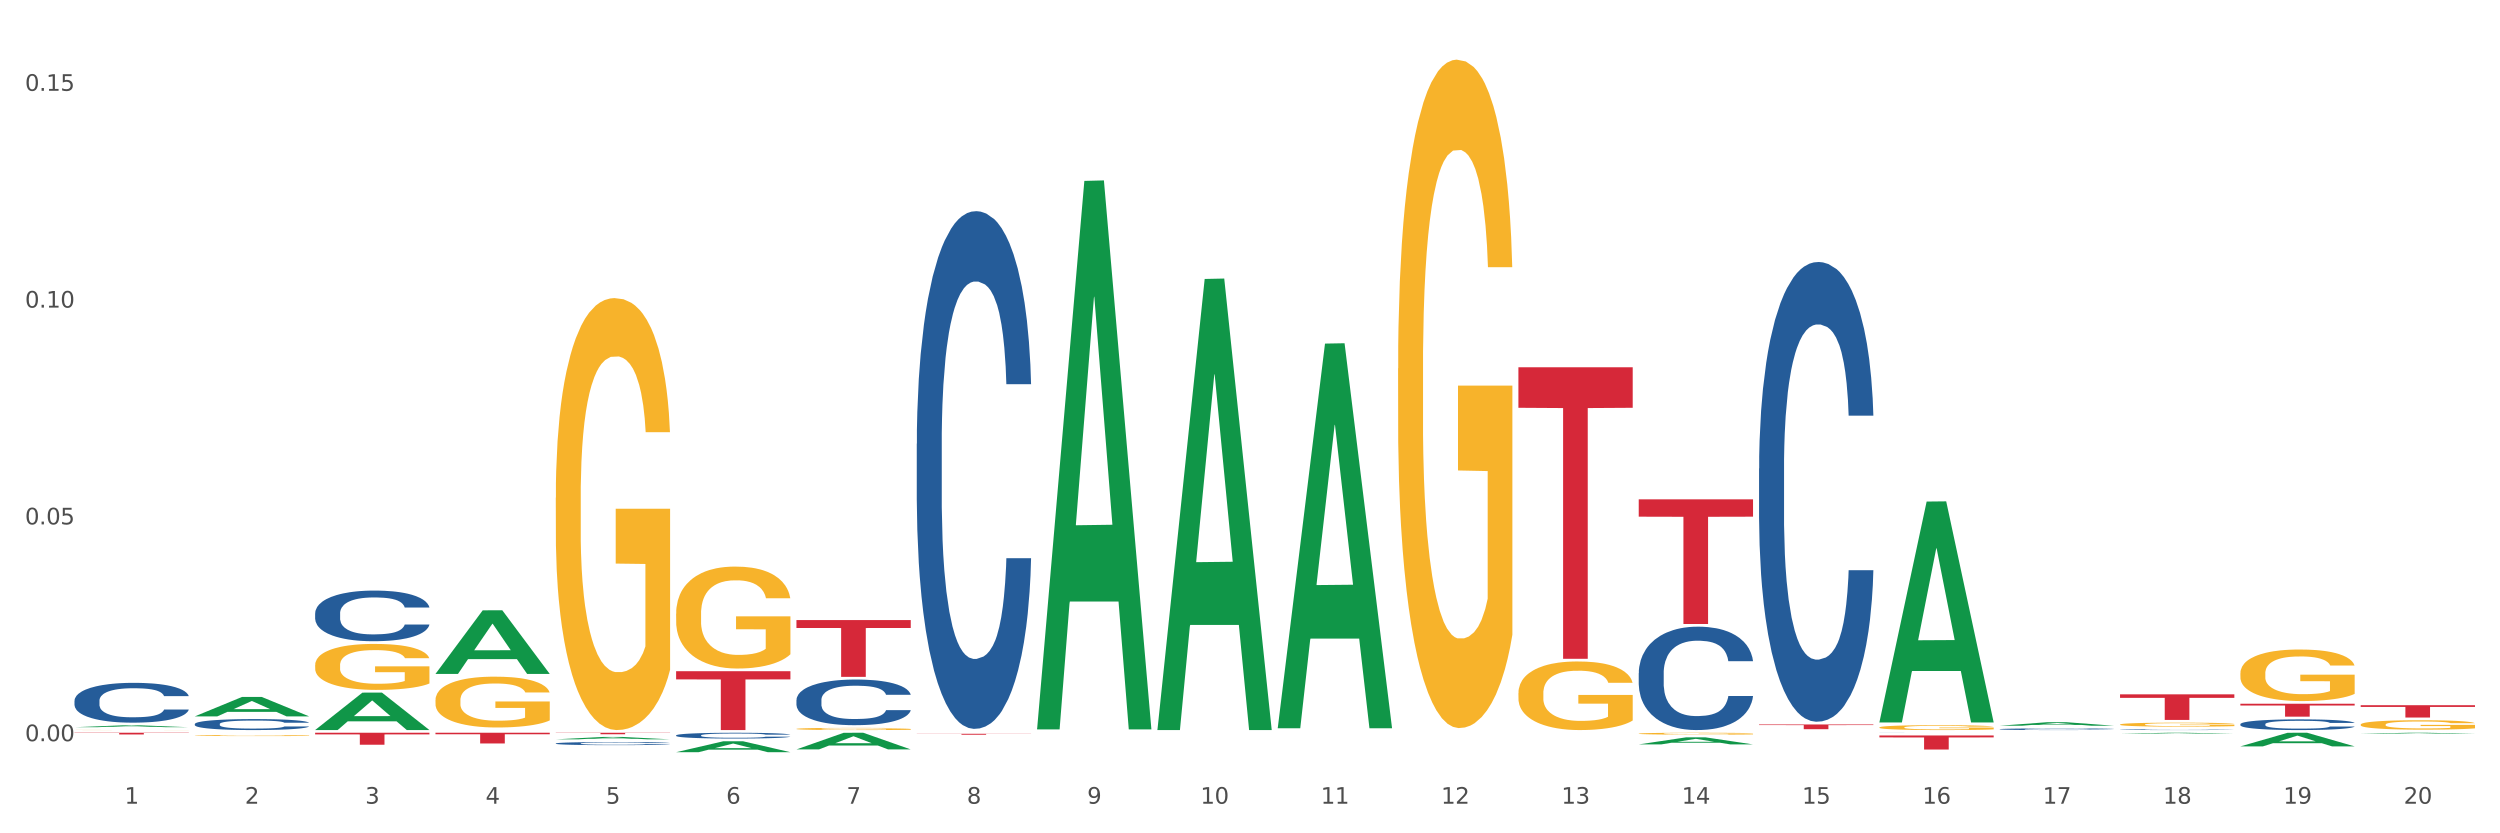 <?xml version="1.0" encoding="utf-8" standalone="no"?>
<!DOCTYPE svg PUBLIC "-//W3C//DTD SVG 1.1//EN"
  "http://www.w3.org/Graphics/SVG/1.1/DTD/svg11.dtd">
<svg xmlns:xlink="http://www.w3.org/1999/xlink" width="1080pt" height="360pt" viewBox="0 0 1080 360" xmlns="http://www.w3.org/2000/svg" version="1.1">
 <rect x="0" y="0" width="1080" height="360" fill="#333333" stroke="none"/>
 <defs>
  <style type="text/css">*{stroke-linejoin: round; stroke-linecap: butt}</style>
 </defs>
 <g id="figure_1">
  <g id="patch_1">
   <path d="M 0 360 
L 1080 360 
L 1080 0 
L 0 0 
z
" style="fill: #ffffff; stroke: #ffffff; stroke-linejoin: miter"/>
  </g>
  <g id="axes_1">
   <g id="matplotlib.axis_1">
    <g id="xtick_1">
     <g id="text_1">
      <!-- 1 -->
      <g style="fill: #4d4d4d" transform="translate(53.812 347.204) scale(0.096 -0.096)">
       <defs>
        <path id="DejaVuSans-31" d="M 794 531 
L 1825 531 
L 1825 4091 
L 703 3866 
L 703 4441 
L 1819 4666 
L 2450 4666 
L 2450 531 
L 3481 531 
L 3481 0 
L 794 0 
L 794 531 
z
" transform="scale(0.016)"/>
       </defs>
       <use xlink:href="#DejaVuSans-31"/>
      </g>
     </g>
    </g>
    <g id="xtick_2">
     <g id="text_2">
      <!-- 2 -->
      <g style="fill: #4d4d4d" transform="translate(105.793 347.204) scale(0.096 -0.096)">
       <defs>
        <path id="DejaVuSans-32" d="M 1228 531 
L 3431 531 
L 3431 0 
L 469 0 
L 469 531 
Q 828 903 1448 1529 
Q 2069 2156 2228 2338 
Q 2531 2678 2651 2914 
Q 2772 3150 2772 3378 
Q 2772 3750 2511 3984 
Q 2250 4219 1831 4219 
Q 1534 4219 1204 4116 
Q 875 4013 500 3803 
L 500 4441 
Q 881 4594 1212 4672 
Q 1544 4750 1819 4750 
Q 2544 4750 2975 4387 
Q 3406 4025 3406 3419 
Q 3406 3131 3298 2873 
Q 3191 2616 2906 2266 
Q 2828 2175 2409 1742 
Q 1991 1309 1228 531 
z
" transform="scale(0.016)"/>
       </defs>
       <use xlink:href="#DejaVuSans-32"/>
      </g>
     </g>
    </g>
    <g id="xtick_3">
     <g id="text_3">
      <!-- 3 -->
      <g style="fill: #4d4d4d" transform="translate(157.774 347.204) scale(0.096 -0.096)">
       <defs>
        <path id="DejaVuSans-33" d="M 2597 2516 
Q 3050 2419 3304 2112 
Q 3559 1806 3559 1356 
Q 3559 666 3084 287 
Q 2609 -91 1734 -91 
Q 1441 -91 1130 -33 
Q 819 25 488 141 
L 488 750 
Q 750 597 1062 519 
Q 1375 441 1716 441 
Q 2309 441 2620 675 
Q 2931 909 2931 1356 
Q 2931 1769 2642 2001 
Q 2353 2234 1838 2234 
L 1294 2234 
L 1294 2753 
L 1863 2753 
Q 2328 2753 2575 2939 
Q 2822 3125 2822 3475 
Q 2822 3834 2567 4026 
Q 2313 4219 1838 4219 
Q 1578 4219 1281 4162 
Q 984 4106 628 3988 
L 628 4550 
Q 988 4650 1302 4700 
Q 1616 4750 1894 4750 
Q 2613 4750 3031 4423 
Q 3450 4097 3450 3541 
Q 3450 3153 3228 2886 
Q 3006 2619 2597 2516 
z
" transform="scale(0.016)"/>
       </defs>
       <use xlink:href="#DejaVuSans-33"/>
      </g>
     </g>
    </g>
    <g id="xtick_4">
     <g id="text_4">
      <!-- 4 -->
      <g style="fill: #4d4d4d" transform="translate(209.756 347.204) scale(0.096 -0.096)">
       <defs>
        <path id="DejaVuSans-34" d="M 2419 4116 
L 825 1625 
L 2419 1625 
L 2419 4116 
z
M 2253 4666 
L 3047 4666 
L 3047 1625 
L 3713 1625 
L 3713 1100 
L 3047 1100 
L 3047 0 
L 2419 0 
L 2419 1100 
L 313 1100 
L 313 1709 
L 2253 4666 
z
" transform="scale(0.016)"/>
       </defs>
       <use xlink:href="#DejaVuSans-34"/>
      </g>
     </g>
    </g>
    <g id="xtick_5">
     <g id="text_5">
      <!-- 5 -->
      <g style="fill: #4d4d4d" transform="translate(261.737 347.204) scale(0.096 -0.096)">
       <defs>
        <path id="DejaVuSans-35" d="M 691 4666 
L 3169 4666 
L 3169 4134 
L 1269 4134 
L 1269 2991 
Q 1406 3038 1543 3061 
Q 1681 3084 1819 3084 
Q 2600 3084 3056 2656 
Q 3513 2228 3513 1497 
Q 3513 744 3044 326 
Q 2575 -91 1722 -91 
Q 1428 -91 1123 -41 
Q 819 9 494 109 
L 494 744 
Q 775 591 1075 516 
Q 1375 441 1709 441 
Q 2250 441 2565 725 
Q 2881 1009 2881 1497 
Q 2881 1984 2565 2268 
Q 2250 2553 1709 2553 
Q 1456 2553 1204 2497 
Q 953 2441 691 2322 
L 691 4666 
z
" transform="scale(0.016)"/>
       </defs>
       <use xlink:href="#DejaVuSans-35"/>
      </g>
     </g>
    </g>
    <g id="xtick_6">
     <g id="text_6">
      <!-- 6 -->
      <g style="fill: #4d4d4d" transform="translate(313.718 347.204) scale(0.096 -0.096)">
       <defs>
        <path id="DejaVuSans-36" d="M 2113 2584 
Q 1688 2584 1439 2293 
Q 1191 2003 1191 1497 
Q 1191 994 1439 701 
Q 1688 409 2113 409 
Q 2538 409 2786 701 
Q 3034 994 3034 1497 
Q 3034 2003 2786 2293 
Q 2538 2584 2113 2584 
z
M 3366 4563 
L 3366 3988 
Q 3128 4100 2886 4159 
Q 2644 4219 2406 4219 
Q 1781 4219 1451 3797 
Q 1122 3375 1075 2522 
Q 1259 2794 1537 2939 
Q 1816 3084 2150 3084 
Q 2853 3084 3261 2657 
Q 3669 2231 3669 1497 
Q 3669 778 3244 343 
Q 2819 -91 2113 -91 
Q 1303 -91 875 529 
Q 447 1150 447 2328 
Q 447 3434 972 4092 
Q 1497 4750 2381 4750 
Q 2619 4750 2861 4703 
Q 3103 4656 3366 4563 
z
" transform="scale(0.016)"/>
       </defs>
       <use xlink:href="#DejaVuSans-36"/>
      </g>
     </g>
    </g>
    <g id="xtick_7">
     <g id="text_7">
      <!-- 7 -->
      <g style="fill: #4d4d4d" transform="translate(365.699 347.204) scale(0.096 -0.096)">
       <defs>
        <path id="DejaVuSans-37" d="M 525 4666 
L 3525 4666 
L 3525 4397 
L 1831 0 
L 1172 0 
L 2766 4134 
L 525 4134 
L 525 4666 
z
" transform="scale(0.016)"/>
       </defs>
       <use xlink:href="#DejaVuSans-37"/>
      </g>
     </g>
    </g>
    <g id="xtick_8">
     <g id="text_8">
      <!-- 8 -->
      <g style="fill: #4d4d4d" transform="translate(417.68 347.204) scale(0.096 -0.096)">
       <defs>
        <path id="DejaVuSans-38" d="M 2034 2216 
Q 1584 2216 1326 1975 
Q 1069 1734 1069 1313 
Q 1069 891 1326 650 
Q 1584 409 2034 409 
Q 2484 409 2743 651 
Q 3003 894 3003 1313 
Q 3003 1734 2745 1975 
Q 2488 2216 2034 2216 
z
M 1403 2484 
Q 997 2584 770 2862 
Q 544 3141 544 3541 
Q 544 4100 942 4425 
Q 1341 4750 2034 4750 
Q 2731 4750 3128 4425 
Q 3525 4100 3525 3541 
Q 3525 3141 3298 2862 
Q 3072 2584 2669 2484 
Q 3125 2378 3379 2068 
Q 3634 1759 3634 1313 
Q 3634 634 3220 271 
Q 2806 -91 2034 -91 
Q 1263 -91 848 271 
Q 434 634 434 1313 
Q 434 1759 690 2068 
Q 947 2378 1403 2484 
z
M 1172 3481 
Q 1172 3119 1398 2916 
Q 1625 2713 2034 2713 
Q 2441 2713 2670 2916 
Q 2900 3119 2900 3481 
Q 2900 3844 2670 4047 
Q 2441 4250 2034 4250 
Q 1625 4250 1398 4047 
Q 1172 3844 1172 3481 
z
" transform="scale(0.016)"/>
       </defs>
       <use xlink:href="#DejaVuSans-38"/>
      </g>
     </g>
    </g>
    <g id="xtick_9">
     <g id="text_9">
      <!-- 9 -->
      <g style="fill: #4d4d4d" transform="translate(469.662 347.204) scale(0.096 -0.096)">
       <defs>
        <path id="DejaVuSans-39" d="M 703 97 
L 703 672 
Q 941 559 1184 500 
Q 1428 441 1663 441 
Q 2288 441 2617 861 
Q 2947 1281 2994 2138 
Q 2813 1869 2534 1725 
Q 2256 1581 1919 1581 
Q 1219 1581 811 2004 
Q 403 2428 403 3163 
Q 403 3881 828 4315 
Q 1253 4750 1959 4750 
Q 2769 4750 3195 4129 
Q 3622 3509 3622 2328 
Q 3622 1225 3098 567 
Q 2575 -91 1691 -91 
Q 1453 -91 1209 -44 
Q 966 3 703 97 
z
M 1959 2075 
Q 2384 2075 2632 2365 
Q 2881 2656 2881 3163 
Q 2881 3666 2632 3958 
Q 2384 4250 1959 4250 
Q 1534 4250 1286 3958 
Q 1038 3666 1038 3163 
Q 1038 2656 1286 2365 
Q 1534 2075 1959 2075 
z
" transform="scale(0.016)"/>
       </defs>
       <use xlink:href="#DejaVuSans-39"/>
      </g>
     </g>
    </g>
    <g id="xtick_10">
     <g id="text_10">
      <!-- 10 -->
      <g style="fill: #4d4d4d" transform="translate(518.589 347.204) scale(0.096 -0.096)">
       <defs>
        <path id="DejaVuSans-30" d="M 2034 4250 
Q 1547 4250 1301 3770 
Q 1056 3291 1056 2328 
Q 1056 1369 1301 889 
Q 1547 409 2034 409 
Q 2525 409 2770 889 
Q 3016 1369 3016 2328 
Q 3016 3291 2770 3770 
Q 2525 4250 2034 4250 
z
M 2034 4750 
Q 2819 4750 3233 4129 
Q 3647 3509 3647 2328 
Q 3647 1150 3233 529 
Q 2819 -91 2034 -91 
Q 1250 -91 836 529 
Q 422 1150 422 2328 
Q 422 3509 836 4129 
Q 1250 4750 2034 4750 
z
" transform="scale(0.016)"/>
       </defs>
       <use xlink:href="#DejaVuSans-31"/>
       <use xlink:href="#DejaVuSans-30" transform="translate(63.623 0)"/>
      </g>
     </g>
    </g>
    <g id="xtick_11">
     <g id="text_11">
      <!-- 11 -->
      <g style="fill: #4d4d4d" transform="translate(570.57 347.204) scale(0.096 -0.096)">
       <use xlink:href="#DejaVuSans-31"/>
       <use xlink:href="#DejaVuSans-31" transform="translate(63.623 0)"/>
      </g>
     </g>
    </g>
    <g id="xtick_12">
     <g id="text_12">
      <!-- 12 -->
      <g style="fill: #4d4d4d" transform="translate(622.551 347.204) scale(0.096 -0.096)">
       <use xlink:href="#DejaVuSans-31"/>
       <use xlink:href="#DejaVuSans-32" transform="translate(63.623 0)"/>
      </g>
     </g>
    </g>
    <g id="xtick_13">
     <g id="text_13">
      <!-- 13 -->
      <g style="fill: #4d4d4d" transform="translate(674.533 347.204) scale(0.096 -0.096)">
       <use xlink:href="#DejaVuSans-31"/>
       <use xlink:href="#DejaVuSans-33" transform="translate(63.623 0)"/>
      </g>
     </g>
    </g>
    <g id="xtick_14">
     <g id="text_14">
      <!-- 14 -->
      <g style="fill: #4d4d4d" transform="translate(726.514 347.204) scale(0.096 -0.096)">
       <use xlink:href="#DejaVuSans-31"/>
       <use xlink:href="#DejaVuSans-34" transform="translate(63.623 0)"/>
      </g>
     </g>
    </g>
    <g id="xtick_15">
     <g id="text_15">
      <!-- 15 -->
      <g style="fill: #4d4d4d" transform="translate(778.495 347.204) scale(0.096 -0.096)">
       <use xlink:href="#DejaVuSans-31"/>
       <use xlink:href="#DejaVuSans-35" transform="translate(63.623 0)"/>
      </g>
     </g>
    </g>
    <g id="xtick_16">
     <g id="text_16">
      <!-- 16 -->
      <g style="fill: #4d4d4d" transform="translate(830.476 347.204) scale(0.096 -0.096)">
       <use xlink:href="#DejaVuSans-31"/>
       <use xlink:href="#DejaVuSans-36" transform="translate(63.623 0)"/>
      </g>
     </g>
    </g>
    <g id="xtick_17">
     <g id="text_17">
      <!-- 17 -->
      <g style="fill: #4d4d4d" transform="translate(882.457 347.204) scale(0.096 -0.096)">
       <use xlink:href="#DejaVuSans-31"/>
       <use xlink:href="#DejaVuSans-37" transform="translate(63.623 0)"/>
      </g>
     </g>
    </g>
    <g id="xtick_18">
     <g id="text_18">
      <!-- 18 -->
      <g style="fill: #4d4d4d" transform="translate(934.439 347.204) scale(0.096 -0.096)">
       <use xlink:href="#DejaVuSans-31"/>
       <use xlink:href="#DejaVuSans-38" transform="translate(63.623 0)"/>
      </g>
     </g>
    </g>
    <g id="xtick_19">
     <g id="text_19">
      <!-- 19 -->
      <g style="fill: #4d4d4d" transform="translate(986.42 347.204) scale(0.096 -0.096)">
       <use xlink:href="#DejaVuSans-31"/>
       <use xlink:href="#DejaVuSans-39" transform="translate(63.623 0)"/>
      </g>
     </g>
    </g>
    <g id="xtick_20">
     <g id="text_20">
      <!-- 20 -->
      <g style="fill: #4d4d4d" transform="translate(1038.401 347.204) scale(0.096 -0.096)">
       <use xlink:href="#DejaVuSans-32"/>
       <use xlink:href="#DejaVuSans-30" transform="translate(63.623 0)"/>
      </g>
     </g>
    </g>
    <g id="xtick_21"/>
    <g id="xtick_22"/>
    <g id="xtick_23"/>
    <g id="xtick_24"/>
    <g id="xtick_25"/>
    <g id="xtick_26"/>
    <g id="xtick_27"/>
    <g id="xtick_28"/>
    <g id="xtick_29"/>
    <g id="xtick_30"/>
    <g id="xtick_31"/>
    <g id="xtick_32"/>
    <g id="xtick_33"/>
    <g id="xtick_34"/>
    <g id="xtick_35"/>
    <g id="xtick_36"/>
    <g id="xtick_37"/>
    <g id="xtick_38"/>
    <g id="xtick_39"/>
   </g>
   <g id="matplotlib.axis_2">
    <g id="ytick_1">
     <g id="text_21">
      <!-- 0.00 -->
      <g style="fill: #4d4d4d" transform="translate(10.8 320.198) scale(0.096 -0.096)">
       <defs>
        <path id="DejaVuSans-2e" d="M 684 794 
L 1344 794 
L 1344 0 
L 684 0 
L 684 794 
z
" transform="scale(0.016)"/>
       </defs>
       <use xlink:href="#DejaVuSans-30"/>
       <use xlink:href="#DejaVuSans-2e" transform="translate(63.623 0)"/>
       <use xlink:href="#DejaVuSans-30" transform="translate(95.41 0)"/>
       <use xlink:href="#DejaVuSans-30" transform="translate(159.033 0)"/>
      </g>
     </g>
    </g>
    <g id="ytick_2">
     <g id="text_22">
      <!-- 0.05 -->
      <g style="fill: #4d4d4d" transform="translate(10.8 226.544) scale(0.096 -0.096)">
       <use xlink:href="#DejaVuSans-30"/>
       <use xlink:href="#DejaVuSans-2e" transform="translate(63.623 0)"/>
       <use xlink:href="#DejaVuSans-30" transform="translate(95.41 0)"/>
       <use xlink:href="#DejaVuSans-35" transform="translate(159.033 0)"/>
      </g>
     </g>
    </g>
    <g id="ytick_3">
     <g id="text_23">
      <!-- 0.10 -->
      <g style="fill: #4d4d4d" transform="translate(10.8 132.889) scale(0.096 -0.096)">
       <use xlink:href="#DejaVuSans-30"/>
       <use xlink:href="#DejaVuSans-2e" transform="translate(63.623 0)"/>
       <use xlink:href="#DejaVuSans-31" transform="translate(95.41 0)"/>
       <use xlink:href="#DejaVuSans-30" transform="translate(159.033 0)"/>
      </g>
     </g>
    </g>
    <g id="ytick_4">
     <g id="text_24">
      <!-- 0.15 -->
      <g style="fill: #4d4d4d" transform="translate(10.8 39.234) scale(0.096 -0.096)">
       <use xlink:href="#DejaVuSans-30"/>
       <use xlink:href="#DejaVuSans-2e" transform="translate(63.623 0)"/>
       <use xlink:href="#DejaVuSans-31" transform="translate(95.41 0)"/>
       <use xlink:href="#DejaVuSans-35" transform="translate(159.033 0)"/>
      </g>
     </g>
    </g>
    <g id="ytick_5"/>
    <g id="ytick_6"/>
    <g id="ytick_7"/>
   </g>
   <g id="PolyCollection_1">
    <path d="M 32.175 314.158 
L 32.226 314.158 
L 52.59 313.355 
L 61.041 313.354 
L 81.557 314.16 
L 71.783 314.16 
L 67.353 313.972 
L 46.328 313.972 
L 46.175 313.975 
L 41.899 314.16 
L 32.175 314.16 
L 32.175 314.158 
L 48.975 313.86 
L 64.706 313.859 
L 56.917 313.526 
L 56.815 313.524 
L 56.713 313.527 
L 48.924 313.859 
L 48.975 313.86 
L 32.175 314.158 
z
" clip-path="url(#p7bab6db886)" style="fill: #109648"/>
    <path d="M 188.119 291.101 
L 188.17 291.075 
L 208.533 263.656 
L 216.984 263.63 
L 237.501 291.152 
L 227.726 291.152 
L 223.297 284.743 
L 202.271 284.743 
L 202.119 284.847 
L 197.842 291.152 
L 188.119 291.152 
L 188.119 291.101 
L 204.919 280.919 
L 220.65 280.893 
L 212.861 269.496 
L 212.759 269.444 
L 212.657 269.522 
L 204.868 280.893 
L 204.919 280.919 
L 188.119 291.101 
z
" clip-path="url(#p7bab6db886)" style="fill: #109648"/>
    <path d="M 136.137 315.357 
L 136.188 315.342 
L 156.552 299.219 
L 165.003 299.203 
L 185.52 315.388 
L 175.745 315.388 
L 171.316 311.619 
L 150.29 311.619 
L 150.137 311.68 
L 145.861 315.388 
L 136.137 315.388 
L 136.137 315.357 
L 152.938 309.37 
L 168.669 309.355 
L 160.879 302.653 
L 160.778 302.623 
L 160.676 302.668 
L 152.887 309.355 
L 152.938 309.37 
L 136.137 315.357 
z
" clip-path="url(#p7bab6db886)" style="fill: #109648"/>
    <path d="M 84.156 309.462 
L 84.207 309.455 
L 104.571 301.071 
L 113.022 301.064 
L 133.538 309.478 
L 123.764 309.478 
L 119.335 307.519 
L 98.309 307.519 
L 98.156 307.55 
L 93.88 309.478 
L 84.156 309.478 
L 84.156 309.462 
L 100.956 306.349 
L 116.687 306.342 
L 108.898 302.857 
L 108.796 302.841 
L 108.695 302.865 
L 100.905 306.342 
L 100.956 306.349 
L 84.156 309.462 
z
" clip-path="url(#p7bab6db886)" style="fill: #109648"/>
    <path d="M 240.1 319.393 
L 240.151 319.392 
L 260.514 318.358 
L 268.965 318.357 
L 289.482 319.395 
L 279.707 319.395 
L 275.278 319.153 
L 254.253 319.153 
L 254.1 319.157 
L 249.824 319.395 
L 240.1 319.395 
L 240.1 319.393 
L 256.9 319.009 
L 272.631 319.008 
L 264.842 318.578 
L 264.74 318.576 
L 264.638 318.579 
L 256.849 319.008 
L 256.9 319.009 
L 240.1 319.393 
z
" clip-path="url(#p7bab6db886)" style="fill: #109648"/>
    <path d="M 344.062 323.739 
L 344.113 323.732 
L 364.477 316.558 
L 372.928 316.551 
L 393.444 323.753 
L 383.67 323.753 
L 379.241 322.076 
L 358.215 322.076 
L 358.062 322.103 
L 353.786 323.753 
L 344.062 323.753 
L 344.062 323.739 
L 360.862 321.075 
L 376.593 321.068 
L 368.804 318.086 
L 368.702 318.072 
L 368.601 318.093 
L 360.811 321.068 
L 360.862 321.075 
L 344.062 323.739 
z
" clip-path="url(#p7bab6db886)" style="fill: #109648"/>
    <path d="M 448.025 314.654 
L 448.076 314.431 
L 468.439 78.152 
L 476.89 77.929 
L 497.407 315.099 
L 487.632 315.099 
L 483.203 259.871 
L 462.177 259.871 
L 462.025 260.762 
L 457.748 315.099 
L 448.025 315.099 
L 448.025 314.654 
L 464.825 226.912 
L 480.556 226.689 
L 472.767 128.481 
L 472.665 128.035 
L 472.563 128.703 
L 464.774 226.689 
L 464.825 226.912 
L 448.025 314.654 
z
" clip-path="url(#p7bab6db886)" style="fill: #109648"/>
    <path d="M 500.006 315.022 
L 500.057 314.838 
L 520.421 120.511 
L 528.871 120.328 
L 549.388 315.388 
L 539.613 315.388 
L 535.184 269.965 
L 514.159 269.965 
L 514.006 270.698 
L 509.73 315.388 
L 500.006 315.388 
L 500.006 315.022 
L 516.806 242.858 
L 532.537 242.675 
L 524.748 161.904 
L 524.646 161.538 
L 524.544 162.087 
L 516.755 242.675 
L 516.806 242.858 
L 500.006 315.022 
z
" clip-path="url(#p7bab6db886)" style="fill: #109648"/>
    <path d="M 655.949 299.448 
L 656.008 299.421 
L 656.008 298.447 
L 656.124 297.608 
L 656.707 295.578 
L 657.582 293.9 
L 658.223 293.007 
L 658.865 292.277 
L 659.622 291.546 
L 660.555 290.788 
L 662.246 289.679 
L 663.296 289.11 
L 664.578 288.515 
L 666.91 287.649 
L 668.601 287.162 
L 670.35 286.756 
L 673.207 286.269 
L 675.073 286.052 
L 677.055 285.89 
L 679.445 285.782 
L 681.253 285.754 
L 685.217 285.836 
L 688.599 286.079 
L 690.231 286.269 
L 692.33 286.593 
L 693.438 286.81 
L 695.245 287.243 
L 697.111 287.811 
L 698.394 288.298 
L 700.318 289.218 
L 701.775 290.139 
L 703.116 291.275 
L 703.816 292.06 
L 704.34 292.791 
L 704.807 293.63 
L 705.273 294.956 
L 694.779 294.956 
L 694.371 294.009 
L 693.729 293.115 
L 692.797 292.249 
L 691.98 291.708 
L 690.581 291.032 
L 689.298 290.599 
L 687.957 290.274 
L 686.325 290.003 
L 685.042 289.868 
L 683.235 289.76 
L 679.679 289.787 
L 677.288 290.003 
L 675.656 290.274 
L 674.606 290.517 
L 673.673 290.788 
L 672.624 291.167 
L 671.4 291.735 
L 670.525 292.249 
L 669.651 292.899 
L 668.951 293.548 
L 668.31 294.306 
L 667.785 295.118 
L 667.377 295.957 
L 667.027 296.985 
L 666.735 298.69 
L 666.735 302.398 
L 666.852 303.237 
L 667.143 304.346 
L 667.493 305.185 
L 668.076 306.187 
L 668.601 306.863 
L 669.592 307.837 
L 670.7 308.649 
L 671.574 309.163 
L 672.449 309.596 
L 673.965 310.192 
L 675.656 310.679 
L 677.113 310.977 
L 679.095 311.247 
L 680.436 311.356 
L 681.602 311.41 
L 684.459 311.41 
L 686.5 311.328 
L 688.774 311.139 
L 690.523 310.895 
L 691.98 310.598 
L 693.613 310.111 
L 694.662 309.651 
L 694.662 303.995 
L 681.836 303.968 
L 681.836 300.206 
L 705.332 300.206 
L 705.332 311.247 
L 704.34 311.816 
L 703.233 312.33 
L 702.067 312.79 
L 700.318 313.358 
L 698.219 313.899 
L 696.353 314.278 
L 694.371 314.603 
L 692.039 314.901 
L 689.007 315.171 
L 687.141 315.28 
L 684.809 315.361 
L 682.069 315.388 
L 679.679 315.334 
L 677.346 315.198 
L 674.898 314.955 
L 672.507 314.603 
L 670.7 314.251 
L 668.893 313.818 
L 666.969 313.25 
L 665.453 312.709 
L 664.287 312.222 
L 663.004 311.599 
L 661.605 310.787 
L 660.555 310.057 
L 659.622 309.299 
L 658.631 308.325 
L 657.932 307.486 
L 657.232 306.43 
L 656.824 305.645 
L 656.358 304.428 
L 656.008 302.723 
L 655.949 299.448 
z
" clip-path="url(#p7bab6db886)" style="fill: #f7b32b"/>
    <path d="M 707.931 316.93 
L 707.989 316.929 
L 707.989 316.902 
L 708.106 316.879 
L 708.689 316.823 
L 709.563 316.777 
L 710.204 316.752 
L 710.846 316.732 
L 711.604 316.711 
L 712.537 316.69 
L 714.227 316.66 
L 715.277 316.644 
L 716.559 316.627 
L 718.891 316.603 
L 720.582 316.59 
L 722.331 316.579 
L 725.188 316.565 
L 727.054 316.559 
L 729.036 316.555 
L 731.427 316.552 
L 733.234 316.551 
L 737.198 316.553 
L 740.58 316.56 
L 742.212 316.565 
L 744.311 316.574 
L 745.419 316.58 
L 747.226 316.592 
L 749.092 316.608 
L 750.375 316.621 
L 752.299 316.647 
L 753.756 316.672 
L 755.097 316.704 
L 755.797 316.726 
L 756.322 316.746 
L 756.788 316.769 
L 757.254 316.806 
L 746.76 316.806 
L 746.352 316.78 
L 745.711 316.755 
L 744.778 316.731 
L 743.962 316.716 
L 742.562 316.697 
L 741.28 316.685 
L 739.939 316.676 
L 738.306 316.669 
L 737.024 316.665 
L 735.216 316.662 
L 731.66 316.663 
L 729.269 316.669 
L 727.637 316.676 
L 726.587 316.683 
L 725.655 316.69 
L 724.605 316.701 
L 723.381 316.717 
L 722.506 316.731 
L 721.632 316.749 
L 720.932 316.767 
L 720.291 316.788 
L 719.766 316.81 
L 719.358 316.834 
L 719.008 316.862 
L 718.717 316.909 
L 718.717 317.012 
L 718.833 317.035 
L 719.125 317.066 
L 719.475 317.089 
L 720.058 317.117 
L 720.582 317.135 
L 721.573 317.162 
L 722.681 317.185 
L 723.556 317.199 
L 724.43 317.211 
L 725.946 317.228 
L 727.637 317.241 
L 729.094 317.249 
L 731.077 317.257 
L 732.418 317.26 
L 733.584 317.261 
L 736.441 317.261 
L 738.481 317.259 
L 740.755 317.254 
L 742.504 317.247 
L 743.962 317.239 
L 745.594 317.225 
L 746.643 317.213 
L 746.643 317.056 
L 733.817 317.055 
L 733.817 316.951 
L 757.313 316.951 
L 757.313 317.257 
L 756.322 317.273 
L 755.214 317.287 
L 754.048 317.3 
L 752.299 317.315 
L 750.2 317.33 
L 748.334 317.341 
L 746.352 317.35 
L 744.02 317.358 
L 740.988 317.366 
L 739.122 317.369 
L 736.79 317.371 
L 734.05 317.371 
L 731.66 317.37 
L 729.328 317.366 
L 726.879 317.36 
L 724.489 317.35 
L 722.681 317.34 
L 720.874 317.328 
L 718.95 317.312 
L 717.434 317.297 
L 716.268 317.284 
L 714.985 317.267 
L 713.586 317.244 
L 712.537 317.224 
L 711.604 317.203 
L 710.613 317.176 
L 709.913 317.153 
L 709.213 317.123 
L 708.805 317.102 
L 708.339 317.068 
L 707.989 317.021 
L 707.931 316.93 
z
" clip-path="url(#p7bab6db886)" style="fill: #f7b32b"/>
    <path d="M 811.893 314.253 
L 811.951 314.251 
L 811.951 314.181 
L 812.068 314.122 
L 812.651 313.977 
L 813.526 313.858 
L 814.167 313.794 
L 814.808 313.742 
L 815.566 313.69 
L 816.499 313.636 
L 818.19 313.557 
L 819.239 313.516 
L 820.522 313.474 
L 822.854 313.412 
L 824.545 313.378 
L 826.294 313.349 
L 829.151 313.314 
L 831.016 313.299 
L 832.999 313.287 
L 835.389 313.279 
L 837.196 313.277 
L 841.161 313.283 
L 844.542 313.301 
L 846.175 313.314 
L 848.274 313.337 
L 849.381 313.353 
L 851.189 313.383 
L 853.055 313.424 
L 854.337 313.459 
L 856.261 313.524 
L 857.719 313.59 
L 859.06 313.671 
L 859.759 313.727 
L 860.284 313.779 
L 860.75 313.838 
L 861.217 313.933 
L 850.722 313.933 
L 850.314 313.865 
L 849.673 313.802 
L 848.74 313.74 
L 847.924 313.701 
L 846.525 313.653 
L 845.242 313.622 
L 843.901 313.599 
L 842.269 313.58 
L 840.986 313.57 
L 839.179 313.563 
L 835.622 313.565 
L 833.232 313.58 
L 831.599 313.599 
L 830.55 313.617 
L 829.617 313.636 
L 828.568 313.663 
L 827.343 313.703 
L 826.469 313.74 
L 825.594 313.786 
L 824.894 313.833 
L 824.253 313.887 
L 823.728 313.944 
L 823.32 314.004 
L 822.971 314.077 
L 822.679 314.199 
L 822.679 314.463 
L 822.796 314.523 
L 823.087 314.602 
L 823.437 314.661 
L 824.02 314.733 
L 824.545 314.781 
L 825.536 314.85 
L 826.644 314.908 
L 827.518 314.945 
L 828.393 314.975 
L 829.908 315.018 
L 831.599 315.053 
L 833.057 315.074 
L 835.039 315.093 
L 836.38 315.101 
L 837.546 315.105 
L 840.403 315.105 
L 842.444 315.099 
L 844.717 315.085 
L 846.466 315.068 
L 847.924 315.047 
L 849.556 315.012 
L 850.606 314.979 
L 850.606 314.576 
L 837.779 314.575 
L 837.779 314.307 
L 861.275 314.307 
L 861.275 315.093 
L 860.284 315.133 
L 859.176 315.17 
L 858.01 315.203 
L 856.261 315.243 
L 854.162 315.282 
L 852.297 315.309 
L 850.314 315.332 
L 847.982 315.353 
L 844.951 315.372 
L 843.085 315.38 
L 840.753 315.386 
L 838.013 315.388 
L 835.622 315.384 
L 833.29 315.374 
L 830.841 315.357 
L 828.451 315.332 
L 826.644 315.307 
L 824.836 315.276 
L 822.912 315.236 
L 821.396 315.197 
L 820.23 315.162 
L 818.948 315.118 
L 817.548 315.06 
L 816.499 315.008 
L 815.566 314.954 
L 814.575 314.885 
L 813.875 314.825 
L 813.176 314.75 
L 812.768 314.694 
L 812.301 314.607 
L 811.951 314.486 
L 811.893 314.253 
z
" clip-path="url(#p7bab6db886)" style="fill: #f7b32b"/>
    <path d="M 915.855 312.99 
L 915.914 312.989 
L 915.914 312.932 
L 916.03 312.883 
L 916.613 312.764 
L 917.488 312.665 
L 918.129 312.613 
L 918.771 312.57 
L 919.529 312.528 
L 920.461 312.483 
L 922.152 312.418 
L 923.202 312.385 
L 924.484 312.35 
L 926.816 312.299 
L 928.507 312.271 
L 930.256 312.247 
L 933.113 312.219 
L 934.979 312.206 
L 936.961 312.196 
L 939.351 312.19 
L 941.159 312.188 
L 945.123 312.193 
L 948.505 312.207 
L 950.137 312.219 
L 952.236 312.238 
L 953.344 312.25 
L 955.151 312.276 
L 957.017 312.309 
L 958.3 312.337 
L 960.224 312.391 
L 961.681 312.445 
L 963.022 312.512 
L 963.722 312.558 
L 964.246 312.6 
L 964.713 312.65 
L 965.179 312.727 
L 954.685 312.727 
L 954.277 312.672 
L 953.635 312.62 
L 952.703 312.569 
L 951.886 312.537 
L 950.487 312.497 
L 949.204 312.472 
L 947.863 312.453 
L 946.231 312.437 
L 944.948 312.429 
L 943.141 312.423 
L 939.585 312.425 
L 937.194 312.437 
L 935.562 312.453 
L 934.512 312.467 
L 933.579 312.483 
L 932.53 312.505 
L 931.306 312.539 
L 930.431 312.569 
L 929.557 312.607 
L 928.857 312.645 
L 928.216 312.689 
L 927.691 312.737 
L 927.283 312.786 
L 926.933 312.846 
L 926.641 312.946 
L 926.641 313.163 
L 926.758 313.212 
L 927.05 313.277 
L 927.399 313.326 
L 927.982 313.385 
L 928.507 313.425 
L 929.498 313.482 
L 930.606 313.529 
L 931.48 313.559 
L 932.355 313.585 
L 933.871 313.619 
L 935.562 313.648 
L 937.019 313.665 
L 939.002 313.681 
L 940.342 313.688 
L 941.509 313.691 
L 944.365 313.691 
L 946.406 313.686 
L 948.68 313.675 
L 950.429 313.661 
L 951.886 313.643 
L 953.519 313.615 
L 954.568 313.588 
L 954.568 313.257 
L 941.742 313.255 
L 941.742 313.035 
L 965.238 313.035 
L 965.238 313.681 
L 964.246 313.715 
L 963.139 313.745 
L 961.973 313.772 
L 960.224 313.805 
L 958.125 313.837 
L 956.259 313.859 
L 954.277 313.878 
L 951.945 313.895 
L 948.913 313.911 
L 947.047 313.917 
L 944.715 313.922 
L 941.975 313.924 
L 939.585 313.921 
L 937.252 313.913 
L 934.804 313.898 
L 932.413 313.878 
L 930.606 313.857 
L 928.799 313.832 
L 926.875 313.799 
L 925.359 313.767 
L 924.193 313.738 
L 922.91 313.702 
L 921.511 313.654 
L 920.461 313.612 
L 919.529 313.567 
L 918.537 313.51 
L 917.838 313.461 
L 917.138 313.399 
L 916.73 313.353 
L 916.264 313.282 
L 915.914 313.182 
L 915.855 312.99 
z
" clip-path="url(#p7bab6db886)" style="fill: #f7b32b"/>
    <path d="M 292.081 324.941 
L 292.132 324.936 
L 312.496 320.221 
L 320.947 320.216 
L 341.463 324.95 
L 331.689 324.95 
L 327.259 323.847 
L 306.234 323.847 
L 306.081 323.865 
L 301.805 324.95 
L 292.081 324.95 
L 292.081 324.941 
L 308.881 323.19 
L 324.612 323.185 
L 316.823 321.225 
L 316.721 321.216 
L 316.619 321.23 
L 308.83 323.185 
L 308.881 323.19 
L 292.081 324.941 
z
" clip-path="url(#p7bab6db886)" style="fill: #109648"/>
    <path d="M 292.081 289.972 
L 341.463 289.972 
L 341.463 293.504 
L 322.038 293.528 
L 322.038 315.388 
L 311.389 315.388 
L 311.389 293.528 
L 292.081 293.504 
L 292.081 289.996 
L 292.081 289.972 
z
" clip-path="url(#p7bab6db886)" style="fill: #d62839"/>
    <path d="M 707.931 321.579 
L 707.982 321.576 
L 728.345 318.538 
L 736.796 318.535 
L 757.313 321.585 
L 747.538 321.585 
L 743.109 320.874 
L 722.083 320.874 
L 721.931 320.886 
L 717.654 321.585 
L 707.931 321.585 
L 707.931 321.579 
L 724.731 320.451 
L 740.462 320.448 
L 732.673 319.185 
L 732.571 319.179 
L 732.469 319.188 
L 724.68 320.448 
L 724.731 320.451 
L 707.931 321.579 
z
" clip-path="url(#p7bab6db886)" style="fill: #109648"/>
    <path d="M 551.987 314.284 
L 552.038 314.128 
L 572.402 148.434 
L 580.853 148.277 
L 601.369 314.597 
L 591.595 314.597 
L 587.165 275.867 
L 566.14 275.867 
L 565.987 276.492 
L 561.711 314.597 
L 551.987 314.597 
L 551.987 314.284 
L 568.787 252.754 
L 584.518 252.598 
L 576.729 183.728 
L 576.627 183.415 
L 576.525 183.884 
L 568.736 252.598 
L 568.787 252.754 
L 551.987 314.284 
z
" clip-path="url(#p7bab6db886)" style="fill: #109648"/>
    <path d="M 32.175 316.551 
L 81.557 316.551 
L 81.557 316.653 
L 62.132 316.654 
L 62.132 317.286 
L 51.483 317.286 
L 51.483 316.654 
L 32.175 316.653 
L 32.175 316.552 
L 32.175 316.551 
z
" clip-path="url(#p7bab6db886)" style="fill: #d62839"/>
    <path d="M 967.837 304.025 
L 1017.219 304.025 
L 1017.219 304.799 
L 997.794 304.805 
L 997.794 309.6 
L 987.145 309.6 
L 987.145 304.805 
L 967.837 304.799 
L 967.837 304.03 
L 967.837 304.025 
z
" clip-path="url(#p7bab6db886)" style="fill: #d62839"/>
    <path d="M 811.893 311.935 
L 811.944 311.845 
L 832.308 216.671 
L 840.759 216.581 
L 861.275 312.114 
L 851.501 312.114 
L 847.071 289.868 
L 826.046 289.868 
L 825.893 290.227 
L 821.617 312.114 
L 811.893 312.114 
L 811.893 311.935 
L 828.693 276.592 
L 844.424 276.502 
L 836.635 236.944 
L 836.533 236.764 
L 836.431 237.033 
L 828.642 276.502 
L 828.693 276.592 
L 811.893 311.935 
z
" clip-path="url(#p7bab6db886)" style="fill: #109648"/>
    <path d="M 1019.818 304.658 
L 1069.2 304.658 
L 1069.2 305.397 
L 1049.775 305.402 
L 1049.775 309.979 
L 1039.126 309.979 
L 1039.126 305.402 
L 1019.818 305.397 
L 1019.818 304.663 
L 1019.818 304.658 
z
" clip-path="url(#p7bab6db886)" style="fill: #d62839"/>
    <path d="M 1019.818 316.993 
L 1019.869 316.992 
L 1040.233 316.551 
L 1048.684 316.551 
L 1069.2 316.993 
L 1059.425 316.993 
L 1054.996 316.89 
L 1033.971 316.89 
L 1033.818 316.892 
L 1029.542 316.993 
L 1019.818 316.993 
L 1019.818 316.993 
L 1036.618 316.829 
L 1052.349 316.829 
L 1044.56 316.645 
L 1044.458 316.645 
L 1044.356 316.646 
L 1036.567 316.829 
L 1036.618 316.829 
L 1019.818 316.993 
z
" clip-path="url(#p7bab6db886)" style="fill: #109648"/>
    <path d="M 240.1 316.551 
L 289.482 316.551 
L 289.482 316.64 
L 270.057 316.641 
L 270.057 317.194 
L 259.408 317.194 
L 259.408 316.641 
L 240.1 316.64 
L 240.1 316.552 
L 240.1 316.551 
z
" clip-path="url(#p7bab6db886)" style="fill: #d62839"/>
    <path d="M 188.119 316.551 
L 237.501 316.551 
L 237.501 317.195 
L 218.076 317.199 
L 218.076 321.182 
L 207.427 321.182 
L 207.427 317.199 
L 188.119 317.195 
L 188.119 316.555 
L 188.119 316.551 
z
" clip-path="url(#p7bab6db886)" style="fill: #d62839"/>
    <path d="M 136.137 316.551 
L 185.52 316.551 
L 185.52 317.27 
L 166.094 317.275 
L 166.094 321.728 
L 155.446 321.728 
L 155.446 317.275 
L 136.137 317.27 
L 136.137 316.556 
L 136.137 316.551 
z
" clip-path="url(#p7bab6db886)" style="fill: #d62839"/>
    <path d="M 707.931 215.725 
L 757.313 215.725 
L 757.313 223.206 
L 737.888 223.256 
L 737.888 269.556 
L 727.239 269.556 
L 727.239 223.256 
L 707.931 223.206 
L 707.931 215.775 
L 707.931 215.725 
z
" clip-path="url(#p7bab6db886)" style="fill: #d62839"/>
    <path d="M 915.855 299.939 
L 965.238 299.939 
L 965.238 301.479 
L 945.812 301.49 
L 945.812 311.025 
L 935.164 311.025 
L 935.164 301.49 
L 915.855 301.479 
L 915.855 299.949 
L 915.855 299.939 
z
" clip-path="url(#p7bab6db886)" style="fill: #d62839"/>
    <path d="M 811.893 317.724 
L 861.275 317.724 
L 861.275 318.57 
L 841.85 318.575 
L 841.85 323.808 
L 831.201 323.808 
L 831.201 318.575 
L 811.893 318.57 
L 811.893 317.73 
L 811.893 317.724 
z
" clip-path="url(#p7bab6db886)" style="fill: #d62839"/>
    <path d="M 759.912 312.957 
L 809.294 312.957 
L 809.294 313.242 
L 789.869 313.244 
L 789.869 315.01 
L 779.22 315.01 
L 779.22 313.244 
L 759.912 313.242 
L 759.912 312.959 
L 759.912 312.957 
z
" clip-path="url(#p7bab6db886)" style="fill: #d62839"/>
    <path d="M 396.043 316.992 
L 445.426 316.992 
L 445.426 317.049 
L 426 317.05 
L 426 317.402 
L 415.352 317.402 
L 415.352 317.05 
L 396.043 317.049 
L 396.043 316.993 
L 396.043 316.992 
z
" clip-path="url(#p7bab6db886)" style="fill: #d62839"/>
    <path d="M 655.949 158.666 
L 705.332 158.666 
L 705.332 176.165 
L 685.906 176.284 
L 685.906 284.591 
L 675.258 284.591 
L 675.258 176.284 
L 655.949 176.165 
L 655.949 158.784 
L 655.949 158.666 
z
" clip-path="url(#p7bab6db886)" style="fill: #d62839"/>
    <path d="M 344.062 267.881 
L 393.444 267.881 
L 393.444 271.288 
L 374.019 271.311 
L 374.019 292.394 
L 363.37 292.394 
L 363.37 271.311 
L 344.062 271.288 
L 344.062 267.904 
L 344.062 267.881 
z
" clip-path="url(#p7bab6db886)" style="fill: #d62839"/>
    <path d="M 863.874 313.51 
L 863.925 313.508 
L 884.289 311.998 
L 892.74 311.997 
L 913.256 313.513 
L 903.482 313.513 
L 899.053 313.16 
L 878.027 313.16 
L 877.874 313.165 
L 873.598 313.513 
L 863.874 313.513 
L 863.874 313.51 
L 880.674 312.949 
L 896.405 312.948 
L 888.616 312.32 
L 888.514 312.317 
L 888.413 312.321 
L 880.623 312.948 
L 880.674 312.949 
L 863.874 313.51 
z
" clip-path="url(#p7bab6db886)" style="fill: #109648"/>
    <path d="M 32.175 302.716 
L 32.233 302.7 
L 32.233 302.26 
L 32.408 301.663 
L 33.051 300.563 
L 33.868 299.73 
L 35.269 298.756 
L 36.028 298.348 
L 37.02 297.892 
L 39.063 297.154 
L 41.398 296.525 
L 43.032 296.179 
L 44.258 295.959 
L 47.001 295.567 
L 48.577 295.394 
L 50.212 295.252 
L 51.613 295.158 
L 53.948 295.048 
L 55.815 295.001 
L 57.975 294.985 
L 59.785 295.001 
L 62.178 295.064 
L 65.68 295.252 
L 67.023 295.362 
L 68.832 295.551 
L 70.7 295.802 
L 72.218 296.054 
L 73.969 296.415 
L 75.778 296.886 
L 77.53 297.484 
L 78.755 298.033 
L 79.748 298.615 
L 80.623 299.322 
L 81.265 300.092 
L 81.557 300.736 
L 70.875 300.736 
L 70.583 300.155 
L 70 299.526 
L 69.416 299.102 
L 68.774 298.756 
L 67.782 298.363 
L 66.906 298.112 
L 65.447 297.814 
L 64.104 297.625 
L 62.995 297.515 
L 61.653 297.421 
L 58.792 297.326 
L 56.749 297.326 
L 55.465 297.358 
L 53.889 297.436 
L 52.547 297.546 
L 50.971 297.735 
L 49.745 297.939 
L 48.519 298.206 
L 47.819 298.395 
L 46.768 298.741 
L 46.067 299.023 
L 45.133 299.511 
L 44.608 299.856 
L 43.674 300.752 
L 43.266 301.412 
L 43.09 301.867 
L 42.974 302.37 
L 42.974 304.821 
L 43.324 305.921 
L 43.616 306.393 
L 44.083 306.927 
L 44.958 307.618 
L 46.242 308.294 
L 47.585 308.781 
L 48.694 309.08 
L 49.745 309.3 
L 50.795 309.473 
L 52.08 309.63 
L 53.13 309.724 
L 54.706 309.818 
L 56.574 309.865 
L 58.033 309.865 
L 61.01 309.787 
L 62.353 309.708 
L 63.637 309.598 
L 65.038 309.425 
L 66.147 309.237 
L 66.789 309.095 
L 67.84 308.797 
L 68.657 308.483 
L 69.358 308.121 
L 69.825 307.807 
L 70.35 307.336 
L 70.758 306.801 
L 70.875 306.518 
L 81.557 306.518 
L 81.324 307.084 
L 80.915 307.634 
L 80.098 308.373 
L 79.456 308.797 
L 78.463 309.315 
L 77.413 309.755 
L 75.953 310.242 
L 74.611 310.604 
L 73.21 310.918 
L 71.692 311.201 
L 68.949 311.594 
L 67.957 311.704 
L 65.855 311.892 
L 64.221 312.002 
L 61.828 312.112 
L 59.376 312.175 
L 56.808 312.191 
L 54.531 312.159 
L 52.021 312.065 
L 50.445 311.971 
L 48.694 311.829 
L 46.651 311.609 
L 44.725 311.342 
L 42.915 311.028 
L 41.223 310.667 
L 39.647 310.258 
L 37.604 309.583 
L 36.086 308.923 
L 34.977 308.31 
L 34.218 307.791 
L 33.459 307.131 
L 33.051 306.676 
L 32.408 305.576 
L 32.175 304.554 
L 32.175 302.716 
z
" clip-path="url(#p7bab6db886)" style="fill: #255c99"/>
    <path d="M 84.156 312.774 
L 84.215 312.77 
L 84.215 312.648 
L 84.39 312.484 
L 85.032 312.18 
L 85.849 311.951 
L 87.25 311.682 
L 88.009 311.569 
L 89.001 311.443 
L 91.044 311.24 
L 93.379 311.066 
L 95.013 310.971 
L 96.239 310.91 
L 98.983 310.802 
L 100.559 310.754 
L 102.193 310.715 
L 103.594 310.689 
L 105.929 310.659 
L 107.797 310.646 
L 109.956 310.641 
L 111.766 310.646 
L 114.159 310.663 
L 117.661 310.715 
L 119.004 310.745 
L 120.813 310.798 
L 122.681 310.867 
L 124.199 310.936 
L 125.95 311.036 
L 127.76 311.166 
L 129.511 311.331 
L 130.737 311.482 
L 131.729 311.643 
L 132.604 311.838 
L 133.246 312.05 
L 133.538 312.228 
L 122.856 312.228 
L 122.565 312.068 
L 121.981 311.894 
L 121.397 311.777 
L 120.755 311.682 
L 119.763 311.573 
L 118.887 311.504 
L 117.428 311.422 
L 116.085 311.37 
L 114.976 311.339 
L 113.634 311.313 
L 110.774 311.287 
L 108.731 311.287 
L 107.446 311.296 
L 105.87 311.318 
L 104.528 311.348 
L 102.952 311.4 
L 101.726 311.456 
L 100.5 311.53 
L 99.8 311.582 
L 98.749 311.677 
L 98.049 311.755 
L 97.115 311.89 
L 96.589 311.985 
L 95.655 312.232 
L 95.247 312.414 
L 95.072 312.54 
L 94.955 312.679 
L 94.955 313.355 
L 95.305 313.658 
L 95.597 313.788 
L 96.064 313.936 
L 96.94 314.126 
L 98.224 314.313 
L 99.566 314.447 
L 100.675 314.53 
L 101.726 314.59 
L 102.777 314.638 
L 104.061 314.681 
L 105.112 314.707 
L 106.688 314.733 
L 108.555 314.746 
L 110.015 314.746 
L 112.992 314.725 
L 114.334 314.703 
L 115.618 314.673 
L 117.019 314.625 
L 118.128 314.573 
L 118.77 314.534 
L 119.821 314.452 
L 120.638 314.365 
L 121.339 314.265 
L 121.806 314.179 
L 122.331 314.048 
L 122.74 313.901 
L 122.856 313.823 
L 133.538 313.823 
L 133.305 313.979 
L 132.896 314.131 
L 132.079 314.335 
L 131.437 314.452 
L 130.445 314.595 
L 129.394 314.716 
L 127.935 314.85 
L 126.592 314.95 
L 125.191 315.037 
L 123.674 315.115 
L 120.93 315.223 
L 119.938 315.253 
L 117.836 315.306 
L 116.202 315.336 
L 113.809 315.366 
L 111.357 315.384 
L 108.789 315.388 
L 106.512 315.379 
L 104.002 315.353 
L 102.426 315.327 
L 100.675 315.288 
L 98.632 315.227 
L 96.706 315.154 
L 94.897 315.067 
L 93.204 314.967 
L 91.628 314.855 
L 89.585 314.668 
L 88.067 314.486 
L 86.958 314.317 
L 86.199 314.174 
L 85.44 313.992 
L 85.032 313.866 
L 84.39 313.563 
L 84.156 313.281 
L 84.156 312.774 
z
" clip-path="url(#p7bab6db886)" style="fill: #255c99"/>
    <path d="M 240.1 321.166 
L 240.158 321.165 
L 240.158 321.13 
L 240.333 321.083 
L 240.975 320.996 
L 241.793 320.931 
L 243.193 320.854 
L 243.952 320.822 
L 244.945 320.786 
L 246.988 320.728 
L 249.322 320.679 
L 250.957 320.652 
L 252.183 320.634 
L 254.926 320.604 
L 256.502 320.59 
L 258.137 320.579 
L 259.537 320.571 
L 261.872 320.563 
L 263.74 320.559 
L 265.9 320.558 
L 267.709 320.559 
L 270.103 320.564 
L 273.605 320.579 
L 274.947 320.587 
L 276.757 320.602 
L 278.625 320.622 
L 280.143 320.642 
L 281.894 320.67 
L 283.703 320.707 
L 285.454 320.754 
L 286.68 320.798 
L 287.672 320.843 
L 288.548 320.899 
L 289.19 320.959 
L 289.482 321.01 
L 278.8 321.01 
L 278.508 320.964 
L 277.924 320.915 
L 277.341 320.882 
L 276.699 320.854 
L 275.706 320.823 
L 274.831 320.804 
L 273.371 320.78 
L 272.029 320.765 
L 270.92 320.757 
L 269.577 320.749 
L 266.717 320.742 
L 264.674 320.742 
L 263.39 320.744 
L 261.814 320.751 
L 260.471 320.759 
L 258.895 320.774 
L 257.67 320.79 
L 256.444 320.811 
L 255.743 320.826 
L 254.693 320.853 
L 253.992 320.875 
L 253.058 320.914 
L 252.533 320.941 
L 251.599 321.011 
L 251.19 321.063 
L 251.015 321.099 
L 250.899 321.139 
L 250.899 321.331 
L 251.249 321.418 
L 251.541 321.455 
L 252.008 321.497 
L 252.883 321.551 
L 254.167 321.604 
L 255.51 321.643 
L 256.619 321.666 
L 257.67 321.683 
L 258.72 321.697 
L 260.004 321.709 
L 261.055 321.717 
L 262.631 321.724 
L 264.499 321.728 
L 265.958 321.728 
L 268.935 321.722 
L 270.278 321.716 
L 271.562 321.707 
L 272.963 321.693 
L 274.072 321.679 
L 274.714 321.667 
L 275.765 321.644 
L 276.582 321.619 
L 277.282 321.591 
L 277.749 321.566 
L 278.275 321.529 
L 278.683 321.487 
L 278.8 321.465 
L 289.482 321.465 
L 289.248 321.509 
L 288.84 321.553 
L 288.023 321.611 
L 287.381 321.644 
L 286.388 321.685 
L 285.338 321.719 
L 283.878 321.758 
L 282.536 321.786 
L 281.135 321.811 
L 279.617 321.833 
L 276.874 321.864 
L 275.881 321.873 
L 273.78 321.887 
L 272.146 321.896 
L 269.752 321.905 
L 267.301 321.91 
L 264.733 321.911 
L 262.456 321.908 
L 259.946 321.901 
L 258.37 321.894 
L 256.619 321.882 
L 254.576 321.865 
L 252.65 321.844 
L 250.84 321.819 
L 249.147 321.791 
L 247.571 321.759 
L 245.528 321.706 
L 244.011 321.654 
L 242.902 321.606 
L 242.143 321.565 
L 241.384 321.513 
L 240.975 321.477 
L 240.333 321.391 
L 240.1 321.31 
L 240.1 321.166 
z
" clip-path="url(#p7bab6db886)" style="fill: #255c99"/>
    <path d="M 136.137 264.96 
L 136.196 264.94 
L 136.196 264.38 
L 136.371 263.621 
L 137.013 262.222 
L 137.83 261.163 
L 139.231 259.924 
L 139.99 259.404 
L 140.982 258.825 
L 143.025 257.886 
L 145.36 257.086 
L 146.994 256.647 
L 148.22 256.367 
L 150.964 255.867 
L 152.54 255.647 
L 154.174 255.468 
L 155.575 255.348 
L 157.91 255.208 
L 159.778 255.148 
L 161.938 255.128 
L 163.747 255.148 
L 166.14 255.228 
L 169.643 255.468 
L 170.985 255.607 
L 172.795 255.847 
L 174.662 256.167 
L 176.18 256.487 
L 177.931 256.946 
L 179.741 257.546 
L 181.492 258.305 
L 182.718 259.005 
L 183.71 259.744 
L 184.586 260.643 
L 185.228 261.623 
L 185.52 262.442 
L 174.838 262.442 
L 174.546 261.702 
L 173.962 260.903 
L 173.378 260.364 
L 172.736 259.924 
L 171.744 259.424 
L 170.868 259.105 
L 169.409 258.725 
L 168.067 258.485 
L 166.957 258.345 
L 165.615 258.225 
L 162.755 258.105 
L 160.712 258.105 
L 159.428 258.145 
L 157.852 258.245 
L 156.509 258.385 
L 154.933 258.625 
L 153.707 258.885 
L 152.481 259.224 
L 151.781 259.464 
L 150.73 259.904 
L 150.03 260.264 
L 149.096 260.883 
L 148.57 261.323 
L 147.637 262.462 
L 147.228 263.301 
L 147.053 263.881 
L 146.936 264.52 
L 146.936 267.638 
L 147.286 269.036 
L 147.578 269.636 
L 148.045 270.315 
L 148.921 271.195 
L 150.205 272.054 
L 151.547 272.674 
L 152.656 273.053 
L 153.707 273.333 
L 154.758 273.553 
L 156.042 273.753 
L 157.093 273.873 
L 158.669 273.992 
L 160.537 274.052 
L 161.996 274.052 
L 164.973 273.952 
L 166.315 273.853 
L 167.6 273.713 
L 169 273.493 
L 170.11 273.253 
L 170.752 273.073 
L 171.802 272.694 
L 172.619 272.294 
L 173.32 271.834 
L 173.787 271.435 
L 174.312 270.835 
L 174.721 270.156 
L 174.838 269.796 
L 185.52 269.796 
L 185.286 270.515 
L 184.877 271.215 
L 184.06 272.154 
L 183.418 272.694 
L 182.426 273.353 
L 181.375 273.913 
L 179.916 274.532 
L 178.573 274.992 
L 177.172 275.391 
L 175.655 275.751 
L 172.911 276.251 
L 171.919 276.391 
L 169.818 276.63 
L 168.183 276.77 
L 165.79 276.91 
L 163.338 276.99 
L 160.77 277.01 
L 158.494 276.97 
L 155.984 276.85 
L 154.408 276.73 
L 152.656 276.55 
L 150.613 276.271 
L 148.687 275.931 
L 146.878 275.531 
L 145.185 275.072 
L 143.609 274.552 
L 141.566 273.693 
L 140.048 272.853 
L 138.939 272.074 
L 138.18 271.415 
L 137.422 270.575 
L 137.013 269.996 
L 136.371 268.597 
L 136.137 267.298 
L 136.137 264.96 
z
" clip-path="url(#p7bab6db886)" style="fill: #255c99"/>
    <path d="M 32.175 315.353 
L 32.233 315.353 
L 32.233 315.351 
L 32.35 315.349 
L 32.933 315.344 
L 33.807 315.341 
L 34.449 315.339 
L 35.09 315.337 
L 35.848 315.336 
L 36.781 315.334 
L 38.472 315.332 
L 39.521 315.33 
L 40.804 315.329 
L 43.136 315.327 
L 44.827 315.326 
L 46.576 315.325 
L 49.433 315.324 
L 51.298 315.324 
L 53.28 315.323 
L 55.671 315.323 
L 57.478 315.323 
L 61.443 315.323 
L 64.824 315.324 
L 66.457 315.324 
L 68.556 315.325 
L 69.663 315.325 
L 71.471 315.326 
L 73.337 315.327 
L 74.619 315.329 
L 76.543 315.331 
L 78.001 315.333 
L 79.342 315.335 
L 80.041 315.337 
L 80.566 315.338 
L 81.032 315.34 
L 81.499 315.343 
L 71.004 315.343 
L 70.596 315.341 
L 69.955 315.339 
L 69.022 315.337 
L 68.206 315.336 
L 66.807 315.335 
L 65.524 315.334 
L 64.183 315.333 
L 62.551 315.332 
L 61.268 315.332 
L 59.461 315.332 
L 55.904 315.332 
L 53.514 315.332 
L 51.881 315.333 
L 50.832 315.333 
L 49.899 315.334 
L 48.849 315.335 
L 47.625 315.336 
L 46.751 315.337 
L 45.876 315.339 
L 45.176 315.34 
L 44.535 315.342 
L 44.01 315.343 
L 43.602 315.345 
L 43.252 315.348 
L 42.961 315.351 
L 42.961 315.359 
L 43.078 315.361 
L 43.369 315.364 
L 43.719 315.366 
L 44.302 315.368 
L 44.827 315.369 
L 45.818 315.371 
L 46.926 315.373 
L 47.8 315.374 
L 48.675 315.375 
L 50.19 315.376 
L 51.881 315.378 
L 53.339 315.378 
L 55.321 315.379 
L 56.662 315.379 
L 57.828 315.379 
L 60.685 315.379 
L 62.725 315.379 
L 64.999 315.379 
L 66.748 315.378 
L 68.206 315.377 
L 69.838 315.376 
L 70.888 315.375 
L 70.888 315.363 
L 58.061 315.363 
L 58.061 315.355 
L 81.557 315.355 
L 81.557 315.379 
L 80.566 315.38 
L 79.458 315.381 
L 78.292 315.382 
L 76.543 315.383 
L 74.444 315.385 
L 72.579 315.385 
L 70.596 315.386 
L 68.264 315.387 
L 65.232 315.387 
L 63.367 315.388 
L 61.035 315.388 
L 58.294 315.388 
L 55.904 315.388 
L 53.572 315.387 
L 51.123 315.387 
L 48.733 315.386 
L 46.926 315.385 
L 45.118 315.384 
L 43.194 315.383 
L 41.678 315.382 
L 40.512 315.381 
L 39.23 315.38 
L 37.83 315.378 
L 36.781 315.376 
L 35.848 315.375 
L 34.857 315.372 
L 34.157 315.371 
L 33.458 315.368 
L 33.05 315.367 
L 32.583 315.364 
L 32.233 315.36 
L 32.175 315.353 
z
" clip-path="url(#p7bab6db886)" style="fill: #f7b32b"/>
    <path d="M 344.062 302.419 
L 344.121 302.401 
L 344.121 301.897 
L 344.296 301.213 
L 344.938 299.952 
L 345.755 298.997 
L 347.156 297.88 
L 347.915 297.412 
L 348.907 296.89 
L 350.95 296.043 
L 353.285 295.323 
L 354.919 294.926 
L 356.145 294.674 
L 358.889 294.224 
L 360.465 294.026 
L 362.099 293.864 
L 363.5 293.756 
L 365.835 293.629 
L 367.703 293.575 
L 369.862 293.557 
L 371.672 293.575 
L 374.065 293.647 
L 377.567 293.864 
L 378.91 293.99 
L 380.719 294.206 
L 382.587 294.494 
L 384.105 294.782 
L 385.856 295.196 
L 387.666 295.737 
L 389.417 296.421 
L 390.643 297.052 
L 391.635 297.718 
L 392.51 298.529 
L 393.153 299.411 
L 393.444 300.15 
L 382.762 300.15 
L 382.471 299.483 
L 381.887 298.763 
L 381.303 298.277 
L 380.661 297.88 
L 379.669 297.43 
L 378.793 297.142 
L 377.334 296.8 
L 375.991 296.583 
L 374.882 296.457 
L 373.54 296.349 
L 370.68 296.241 
L 368.637 296.241 
L 367.352 296.277 
L 365.776 296.367 
L 364.434 296.493 
L 362.858 296.709 
L 361.632 296.944 
L 360.406 297.25 
L 359.706 297.466 
L 358.655 297.862 
L 357.955 298.186 
L 357.021 298.745 
L 356.495 299.141 
L 355.561 300.168 
L 355.153 300.924 
L 354.978 301.447 
L 354.861 302.023 
L 354.861 304.833 
L 355.211 306.094 
L 355.503 306.634 
L 355.97 307.247 
L 356.846 308.039 
L 358.13 308.814 
L 359.472 309.372 
L 360.581 309.714 
L 361.632 309.966 
L 362.683 310.164 
L 363.967 310.345 
L 365.018 310.453 
L 366.594 310.561 
L 368.461 310.615 
L 369.921 310.615 
L 372.898 310.525 
L 374.24 310.435 
L 375.524 310.309 
L 376.925 310.11 
L 378.034 309.894 
L 378.676 309.732 
L 379.727 309.39 
L 380.544 309.03 
L 381.245 308.615 
L 381.712 308.255 
L 382.237 307.715 
L 382.646 307.102 
L 382.762 306.778 
L 393.444 306.778 
L 393.211 307.427 
L 392.802 308.057 
L 391.985 308.904 
L 391.343 309.39 
L 390.351 309.984 
L 389.3 310.489 
L 387.841 311.047 
L 386.498 311.461 
L 385.097 311.822 
L 383.58 312.146 
L 380.836 312.596 
L 379.844 312.722 
L 377.742 312.938 
L 376.108 313.064 
L 373.715 313.191 
L 371.263 313.263 
L 368.695 313.281 
L 366.418 313.245 
L 363.908 313.136 
L 362.332 313.028 
L 360.581 312.866 
L 358.538 312.614 
L 356.612 312.308 
L 354.803 311.948 
L 353.11 311.533 
L 351.534 311.065 
L 349.491 310.291 
L 347.973 309.534 
L 346.864 308.832 
L 346.105 308.237 
L 345.346 307.481 
L 344.938 306.958 
L 344.296 305.698 
L 344.062 304.527 
L 344.062 302.419 
z
" clip-path="url(#p7bab6db886)" style="fill: #255c99"/>
    <path d="M 136.137 287.354 
L 136.196 287.336 
L 136.196 286.682 
L 136.312 286.12 
L 136.895 284.759 
L 137.77 283.634 
L 138.411 283.036 
L 139.053 282.546 
L 139.81 282.056 
L 140.743 281.548 
L 142.434 280.804 
L 143.484 280.423 
L 144.766 280.024 
L 147.098 279.443 
L 148.789 279.117 
L 150.538 278.844 
L 153.395 278.518 
L 155.261 278.373 
L 157.243 278.264 
L 159.633 278.191 
L 161.441 278.173 
L 165.405 278.228 
L 168.787 278.391 
L 170.419 278.518 
L 172.518 278.736 
L 173.626 278.881 
L 175.433 279.171 
L 177.299 279.552 
L 178.582 279.879 
L 180.506 280.496 
L 181.963 281.112 
L 183.304 281.874 
L 184.004 282.401 
L 184.528 282.89 
L 184.995 283.453 
L 185.461 284.342 
L 174.967 284.342 
L 174.559 283.707 
L 173.917 283.108 
L 172.985 282.528 
L 172.168 282.165 
L 170.769 281.711 
L 169.486 281.421 
L 168.145 281.203 
L 166.513 281.022 
L 165.23 280.931 
L 163.423 280.858 
L 159.866 280.877 
L 157.476 281.022 
L 155.844 281.203 
L 154.794 281.366 
L 153.861 281.548 
L 152.812 281.802 
L 151.588 282.183 
L 150.713 282.528 
L 149.838 282.963 
L 149.139 283.398 
L 148.498 283.906 
L 147.973 284.451 
L 147.565 285.013 
L 147.215 285.703 
L 146.923 286.846 
L 146.923 289.331 
L 147.04 289.894 
L 147.331 290.638 
L 147.681 291.2 
L 148.264 291.871 
L 148.789 292.325 
L 149.78 292.978 
L 150.888 293.522 
L 151.762 293.867 
L 152.637 294.157 
L 154.153 294.557 
L 155.844 294.883 
L 157.301 295.083 
L 159.283 295.264 
L 160.624 295.337 
L 161.79 295.373 
L 164.647 295.373 
L 166.688 295.319 
L 168.962 295.192 
L 170.711 295.028 
L 172.168 294.829 
L 173.801 294.502 
L 174.85 294.194 
L 174.85 290.402 
L 162.024 290.384 
L 162.024 287.862 
L 185.52 287.862 
L 185.52 295.264 
L 184.528 295.645 
L 183.421 295.99 
L 182.255 296.298 
L 180.506 296.679 
L 178.407 297.042 
L 176.541 297.296 
L 174.559 297.514 
L 172.227 297.714 
L 169.195 297.895 
L 167.329 297.968 
L 164.997 298.022 
L 162.257 298.04 
L 159.866 298.004 
L 157.534 297.913 
L 155.086 297.75 
L 152.695 297.514 
L 150.888 297.278 
L 149.081 296.988 
L 147.157 296.607 
L 145.641 296.244 
L 144.475 295.917 
L 143.192 295.5 
L 141.793 294.956 
L 140.743 294.466 
L 139.81 293.958 
L 138.819 293.305 
L 138.12 292.742 
L 137.42 292.035 
L 137.012 291.509 
L 136.546 290.692 
L 136.196 289.549 
L 136.137 287.354 
z
" clip-path="url(#p7bab6db886)" style="fill: #f7b32b"/>
    <path d="M 292.081 317.675 
L 292.139 317.673 
L 292.139 317.609 
L 292.315 317.522 
L 292.957 317.362 
L 293.774 317.241 
L 295.175 317.099 
L 295.934 317.04 
L 296.926 316.974 
L 298.969 316.866 
L 301.304 316.775 
L 302.938 316.725 
L 304.164 316.693 
L 306.907 316.636 
L 308.483 316.61 
L 310.118 316.59 
L 311.519 316.576 
L 313.854 316.56 
L 315.721 316.553 
L 317.881 316.551 
L 319.691 316.553 
L 322.084 316.562 
L 325.586 316.59 
L 326.929 316.606 
L 328.738 316.633 
L 330.606 316.67 
L 332.124 316.706 
L 333.875 316.759 
L 335.684 316.828 
L 337.436 316.914 
L 338.661 316.994 
L 339.654 317.079 
L 340.529 317.182 
L 341.171 317.294 
L 341.463 317.387 
L 330.781 317.387 
L 330.489 317.303 
L 329.906 317.211 
L 329.322 317.15 
L 328.68 317.099 
L 327.688 317.042 
L 326.812 317.006 
L 325.353 316.962 
L 324.01 316.935 
L 322.901 316.919 
L 321.559 316.905 
L 318.698 316.892 
L 316.655 316.892 
L 315.371 316.896 
L 313.795 316.907 
L 312.453 316.923 
L 310.877 316.951 
L 309.651 316.981 
L 308.425 317.019 
L 307.725 317.047 
L 306.674 317.097 
L 305.973 317.138 
L 305.039 317.209 
L 304.514 317.259 
L 303.58 317.39 
L 303.172 317.486 
L 302.996 317.552 
L 302.88 317.625 
L 302.88 317.981 
L 303.23 318.141 
L 303.522 318.21 
L 303.989 318.288 
L 304.864 318.388 
L 306.149 318.486 
L 307.491 318.557 
L 308.6 318.601 
L 309.651 318.633 
L 310.701 318.658 
L 311.986 318.681 
L 313.036 318.694 
L 314.612 318.708 
L 316.48 318.715 
L 317.94 318.715 
L 320.916 318.704 
L 322.259 318.692 
L 323.543 318.676 
L 324.944 318.651 
L 326.053 318.624 
L 326.695 318.603 
L 327.746 318.56 
L 328.563 318.514 
L 329.264 318.461 
L 329.731 318.416 
L 330.256 318.347 
L 330.664 318.269 
L 330.781 318.228 
L 341.463 318.228 
L 341.23 318.311 
L 340.821 318.39 
L 340.004 318.498 
L 339.362 318.56 
L 338.369 318.635 
L 337.319 318.699 
L 335.86 318.77 
L 334.517 318.822 
L 333.116 318.868 
L 331.598 318.909 
L 328.855 318.966 
L 327.863 318.982 
L 325.761 319.01 
L 324.127 319.026 
L 321.734 319.042 
L 319.282 319.051 
L 316.714 319.053 
L 314.437 319.049 
L 311.927 319.035 
L 310.351 319.021 
L 308.6 319.001 
L 306.557 318.969 
L 304.631 318.93 
L 302.821 318.884 
L 301.129 318.831 
L 299.553 318.772 
L 297.51 318.674 
L 295.992 318.578 
L 294.883 318.489 
L 294.124 318.413 
L 293.365 318.317 
L 292.957 318.251 
L 292.315 318.091 
L 292.081 317.943 
L 292.081 317.675 
z
" clip-path="url(#p7bab6db886)" style="fill: #255c99"/>
    <path d="M 967.837 290.88 
L 967.895 290.86 
L 967.895 290.127 
L 968.012 289.497 
L 968.595 287.971 
L 969.469 286.71 
L 970.11 286.039 
L 970.752 285.489 
L 971.51 284.94 
L 972.443 284.37 
L 974.133 283.536 
L 975.183 283.109 
L 976.465 282.662 
L 978.798 282.011 
L 980.488 281.645 
L 982.237 281.34 
L 985.094 280.973 
L 986.96 280.811 
L 988.942 280.689 
L 991.333 280.607 
L 993.14 280.587 
L 997.104 280.648 
L 1000.486 280.831 
L 1002.118 280.973 
L 1004.217 281.217 
L 1005.325 281.38 
L 1007.132 281.706 
L 1008.998 282.133 
L 1010.281 282.499 
L 1012.205 283.191 
L 1013.662 283.882 
L 1015.003 284.737 
L 1015.703 285.327 
L 1016.228 285.876 
L 1016.694 286.506 
L 1017.16 287.503 
L 1006.666 287.503 
L 1006.258 286.791 
L 1005.617 286.12 
L 1004.684 285.469 
L 1003.868 285.062 
L 1002.468 284.554 
L 1001.186 284.228 
L 999.845 283.984 
L 998.212 283.781 
L 996.93 283.679 
L 995.122 283.597 
L 991.566 283.618 
L 989.175 283.781 
L 987.543 283.984 
L 986.493 284.167 
L 985.561 284.37 
L 984.511 284.655 
L 983.287 285.082 
L 982.412 285.469 
L 981.538 285.957 
L 980.838 286.445 
L 980.197 287.015 
L 979.672 287.625 
L 979.264 288.256 
L 978.914 289.029 
L 978.623 290.31 
L 978.623 293.097 
L 978.739 293.728 
L 979.031 294.562 
L 979.381 295.192 
L 979.964 295.945 
L 980.488 296.454 
L 981.479 297.186 
L 982.587 297.796 
L 983.462 298.183 
L 984.336 298.508 
L 985.852 298.956 
L 987.543 299.322 
L 989 299.546 
L 990.983 299.749 
L 992.324 299.83 
L 993.49 299.871 
L 996.347 299.871 
L 998.387 299.81 
L 1000.661 299.668 
L 1002.41 299.485 
L 1003.868 299.261 
L 1005.5 298.895 
L 1006.549 298.549 
L 1006.549 294.297 
L 993.723 294.277 
L 993.723 291.45 
L 1017.219 291.45 
L 1017.219 299.749 
L 1016.228 300.176 
L 1015.12 300.563 
L 1013.954 300.909 
L 1012.205 301.336 
L 1010.106 301.743 
L 1008.24 302.027 
L 1006.258 302.271 
L 1003.926 302.495 
L 1000.894 302.699 
L 999.028 302.78 
L 996.696 302.841 
L 993.956 302.861 
L 991.566 302.821 
L 989.234 302.719 
L 986.785 302.536 
L 984.395 302.271 
L 982.587 302.007 
L 980.78 301.682 
L 978.856 301.254 
L 977.34 300.848 
L 976.174 300.481 
L 974.891 300.014 
L 973.492 299.403 
L 972.443 298.854 
L 971.51 298.284 
L 970.519 297.552 
L 969.819 296.922 
L 969.119 296.128 
L 968.711 295.538 
L 968.245 294.623 
L 967.895 293.341 
L 967.837 290.88 
z
" clip-path="url(#p7bab6db886)" style="fill: #f7b32b"/>
    <path d="M 603.968 159.203 
L 604.027 158.939 
L 604.027 149.445 
L 604.143 141.27 
L 604.726 121.491 
L 605.601 105.14 
L 606.242 96.437 
L 606.883 89.316 
L 607.641 82.196 
L 608.574 74.812 
L 610.265 63.999 
L 611.314 58.461 
L 612.597 52.659 
L 614.929 44.22 
L 616.62 39.473 
L 618.369 35.517 
L 621.226 30.77 
L 623.091 28.66 
L 625.074 27.078 
L 627.464 26.023 
L 629.271 25.759 
L 633.236 26.551 
L 636.618 28.924 
L 638.25 30.77 
L 640.349 33.935 
L 641.457 36.045 
L 643.264 40.264 
L 645.13 45.802 
L 646.412 50.549 
L 648.336 59.516 
L 649.794 68.482 
L 651.135 79.559 
L 651.835 87.207 
L 652.359 94.327 
L 652.826 102.503 
L 653.292 115.425 
L 642.798 115.425 
L 642.39 106.195 
L 641.748 97.492 
L 640.815 89.053 
L 639.999 83.778 
L 638.6 77.185 
L 637.317 72.966 
L 635.976 69.801 
L 634.344 67.164 
L 633.061 65.845 
L 631.254 64.79 
L 627.697 65.054 
L 625.307 67.164 
L 623.674 69.801 
L 622.625 72.175 
L 621.692 74.812 
L 620.643 78.504 
L 619.418 84.042 
L 618.544 89.053 
L 617.669 95.382 
L 616.97 101.711 
L 616.328 109.096 
L 615.804 117.007 
L 615.396 125.183 
L 615.046 135.204 
L 614.754 151.819 
L 614.754 187.949 
L 614.871 196.124 
L 615.162 206.936 
L 615.512 215.112 
L 616.095 224.87 
L 616.62 231.463 
L 617.611 240.957 
L 618.719 248.868 
L 619.593 253.879 
L 620.468 258.099 
L 621.984 263.9 
L 623.674 268.647 
L 625.132 271.548 
L 627.114 274.186 
L 628.455 275.24 
L 629.621 275.768 
L 632.478 275.768 
L 634.519 274.977 
L 636.792 273.131 
L 638.542 270.757 
L 639.999 267.856 
L 641.632 263.109 
L 642.681 258.626 
L 642.681 203.508 
L 629.855 203.244 
L 629.855 166.587 
L 653.35 166.587 
L 653.35 274.186 
L 652.359 279.724 
L 651.251 284.734 
L 650.085 289.218 
L 648.336 294.756 
L 646.237 300.03 
L 644.372 303.722 
L 642.39 306.887 
L 640.057 309.788 
L 637.026 312.425 
L 635.16 313.48 
L 632.828 314.271 
L 630.088 314.535 
L 627.697 314.008 
L 625.365 312.689 
L 622.917 310.316 
L 620.526 306.887 
L 618.719 303.459 
L 616.911 299.239 
L 614.987 293.701 
L 613.472 288.427 
L 612.305 283.68 
L 611.023 277.614 
L 609.624 269.702 
L 608.574 262.582 
L 607.641 255.198 
L 606.65 245.704 
L 605.951 237.528 
L 605.251 227.243 
L 604.843 219.595 
L 604.376 207.728 
L 604.027 191.113 
L 603.968 159.203 
z
" clip-path="url(#p7bab6db886)" style="fill: #f7b32b"/>
    <path d="M 344.062 314.88 
L 344.121 314.879 
L 344.121 314.848 
L 344.237 314.821 
L 344.82 314.757 
L 345.695 314.703 
L 346.336 314.675 
L 346.977 314.652 
L 347.735 314.628 
L 348.668 314.604 
L 350.359 314.569 
L 351.408 314.551 
L 352.691 314.532 
L 355.023 314.504 
L 356.714 314.489 
L 358.463 314.476 
L 361.32 314.46 
L 363.185 314.453 
L 365.168 314.448 
L 367.558 314.445 
L 369.365 314.444 
L 373.33 314.446 
L 376.712 314.454 
L 378.344 314.46 
L 380.443 314.47 
L 381.551 314.477 
L 383.358 314.491 
L 385.224 314.509 
L 386.506 314.525 
L 388.43 314.554 
L 389.888 314.583 
L 391.229 314.62 
L 391.928 314.645 
L 392.453 314.668 
L 392.92 314.695 
L 393.386 314.737 
L 382.892 314.737 
L 382.484 314.707 
L 381.842 314.678 
L 380.909 314.651 
L 380.093 314.633 
L 378.694 314.612 
L 377.411 314.598 
L 376.07 314.588 
L 374.438 314.579 
L 373.155 314.575 
L 371.348 314.571 
L 367.791 314.572 
L 365.401 314.579 
L 363.768 314.588 
L 362.719 314.595 
L 361.786 314.604 
L 360.737 314.616 
L 359.512 314.634 
L 358.638 314.651 
L 357.763 314.671 
L 357.064 314.692 
L 356.422 314.716 
L 355.898 314.742 
L 355.489 314.769 
L 355.14 314.802 
L 354.848 314.856 
L 354.848 314.974 
L 354.965 315.001 
L 355.256 315.036 
L 355.606 315.063 
L 356.189 315.095 
L 356.714 315.116 
L 357.705 315.147 
L 358.813 315.173 
L 359.687 315.19 
L 360.562 315.203 
L 362.078 315.222 
L 363.768 315.238 
L 365.226 315.247 
L 367.208 315.256 
L 368.549 315.259 
L 369.715 315.261 
L 372.572 315.261 
L 374.613 315.259 
L 376.886 315.253 
L 378.636 315.245 
L 380.093 315.235 
L 381.726 315.22 
L 382.775 315.205 
L 382.775 315.025 
L 369.948 315.024 
L 369.948 314.904 
L 393.444 314.904 
L 393.444 315.256 
L 392.453 315.274 
L 391.345 315.29 
L 390.179 315.305 
L 388.43 315.323 
L 386.331 315.34 
L 384.466 315.353 
L 382.484 315.363 
L 380.151 315.372 
L 377.12 315.381 
L 375.254 315.384 
L 372.922 315.387 
L 370.182 315.388 
L 367.791 315.386 
L 365.459 315.382 
L 363.011 315.374 
L 360.62 315.363 
L 358.813 315.352 
L 357.005 315.338 
L 355.081 315.32 
L 353.566 315.303 
L 352.399 315.287 
L 351.117 315.267 
L 349.718 315.241 
L 348.668 315.218 
L 347.735 315.194 
L 346.744 315.163 
L 346.045 315.136 
L 345.345 315.102 
L 344.937 315.077 
L 344.47 315.039 
L 344.121 314.984 
L 344.062 314.88 
z
" clip-path="url(#p7bab6db886)" style="fill: #f7b32b"/>
    <path d="M 292.081 265.116 
L 292.139 265.075 
L 292.139 263.627 
L 292.256 262.38 
L 292.839 259.363 
L 293.713 256.869 
L 294.355 255.542 
L 294.996 254.456 
L 295.754 253.37 
L 296.687 252.243 
L 298.378 250.594 
L 299.427 249.749 
L 300.71 248.864 
L 303.042 247.577 
L 304.733 246.853 
L 306.482 246.25 
L 309.339 245.526 
L 311.204 245.204 
L 313.186 244.962 
L 315.577 244.802 
L 317.384 244.761 
L 321.349 244.882 
L 324.73 245.244 
L 326.363 245.526 
L 328.462 246.008 
L 329.569 246.33 
L 331.377 246.974 
L 333.243 247.819 
L 334.525 248.543 
L 336.449 249.91 
L 337.907 251.278 
L 339.248 252.967 
L 339.947 254.134 
L 340.472 255.22 
L 340.938 256.467 
L 341.405 258.438 
L 330.91 258.438 
L 330.502 257.03 
L 329.861 255.703 
L 328.928 254.416 
L 328.112 253.611 
L 326.713 252.605 
L 325.43 251.962 
L 324.089 251.479 
L 322.457 251.077 
L 321.174 250.876 
L 319.367 250.715 
L 315.81 250.755 
L 313.42 251.077 
L 311.787 251.479 
L 310.738 251.841 
L 309.805 252.243 
L 308.756 252.807 
L 307.531 253.651 
L 306.657 254.416 
L 305.782 255.381 
L 305.082 256.346 
L 304.441 257.473 
L 303.916 258.68 
L 303.508 259.927 
L 303.158 261.455 
L 302.867 263.989 
L 302.867 269.5 
L 302.984 270.747 
L 303.275 272.397 
L 303.625 273.644 
L 304.208 275.132 
L 304.733 276.138 
L 305.724 277.586 
L 306.832 278.793 
L 307.706 279.557 
L 308.581 280.2 
L 310.096 281.085 
L 311.787 281.809 
L 313.245 282.252 
L 315.227 282.654 
L 316.568 282.815 
L 317.734 282.896 
L 320.591 282.896 
L 322.631 282.775 
L 324.905 282.493 
L 326.654 282.131 
L 328.112 281.689 
L 329.744 280.965 
L 330.794 280.281 
L 330.794 271.874 
L 317.967 271.833 
L 317.967 266.242 
L 341.463 266.242 
L 341.463 282.654 
L 340.472 283.499 
L 339.364 284.263 
L 338.198 284.947 
L 336.449 285.792 
L 334.35 286.596 
L 332.485 287.16 
L 330.502 287.642 
L 328.17 288.085 
L 325.138 288.487 
L 323.273 288.648 
L 320.941 288.769 
L 318.2 288.809 
L 315.81 288.728 
L 313.478 288.527 
L 311.029 288.165 
L 308.639 287.642 
L 306.832 287.119 
L 305.024 286.476 
L 303.1 285.631 
L 301.584 284.826 
L 300.418 284.102 
L 299.136 283.177 
L 297.736 281.97 
L 296.687 280.884 
L 295.754 279.758 
L 294.763 278.31 
L 294.063 277.063 
L 293.364 275.494 
L 292.956 274.327 
L 292.489 272.517 
L 292.139 269.983 
L 292.081 265.116 
z
" clip-path="url(#p7bab6db886)" style="fill: #f7b32b"/>
    <path d="M 240.1 215.006 
L 240.158 214.835 
L 240.158 208.7 
L 240.275 203.417 
L 240.858 190.635 
L 241.732 180.068 
L 242.374 174.444 
L 243.015 169.842 
L 243.773 165.241 
L 244.706 160.469 
L 246.396 153.481 
L 247.446 149.902 
L 248.729 146.153 
L 251.061 140.699 
L 252.751 137.631 
L 254.501 135.075 
L 257.357 132.007 
L 259.223 130.644 
L 261.205 129.621 
L 263.596 128.94 
L 265.403 128.769 
L 269.368 129.281 
L 272.749 130.814 
L 274.382 132.007 
L 276.481 134.052 
L 277.588 135.416 
L 279.396 138.143 
L 281.261 141.722 
L 282.544 144.789 
L 284.468 150.584 
L 285.926 156.379 
L 287.266 163.537 
L 287.966 168.479 
L 288.491 173.081 
L 288.957 178.364 
L 289.424 186.715 
L 278.929 186.715 
L 278.521 180.75 
L 277.88 175.126 
L 276.947 169.672 
L 276.131 166.263 
L 274.731 162.003 
L 273.449 159.276 
L 272.108 157.231 
L 270.475 155.526 
L 269.193 154.674 
L 267.385 153.993 
L 263.829 154.163 
L 261.438 155.526 
L 259.806 157.231 
L 258.757 158.765 
L 257.824 160.469 
L 256.774 162.855 
L 255.55 166.434 
L 254.675 169.672 
L 253.801 173.762 
L 253.101 177.852 
L 252.46 182.624 
L 251.935 187.737 
L 251.527 193.021 
L 251.177 199.497 
L 250.886 210.234 
L 250.886 233.582 
L 251.002 238.866 
L 251.294 245.853 
L 251.644 251.137 
L 252.227 257.442 
L 252.751 261.703 
L 253.743 267.838 
L 254.85 272.951 
L 255.725 276.189 
L 256.599 278.916 
L 258.115 282.666 
L 259.806 285.733 
L 261.264 287.608 
L 263.246 289.312 
L 264.587 289.994 
L 265.753 290.335 
L 268.61 290.335 
L 270.65 289.824 
L 272.924 288.631 
L 274.673 287.097 
L 276.131 285.222 
L 277.763 282.154 
L 278.813 279.257 
L 278.813 243.638 
L 265.986 243.467 
L 265.986 219.778 
L 289.482 219.778 
L 289.482 289.312 
L 288.491 292.891 
L 287.383 296.13 
L 286.217 299.027 
L 284.468 302.606 
L 282.369 306.014 
L 280.503 308.4 
L 278.521 310.445 
L 276.189 312.32 
L 273.157 314.024 
L 271.292 314.706 
L 268.96 315.217 
L 266.219 315.388 
L 263.829 315.047 
L 261.497 314.195 
L 259.048 312.661 
L 256.658 310.445 
L 254.85 308.23 
L 253.043 305.503 
L 251.119 301.924 
L 249.603 298.515 
L 248.437 295.448 
L 247.154 291.528 
L 245.755 286.415 
L 244.706 281.814 
L 243.773 277.042 
L 242.782 270.906 
L 242.082 265.623 
L 241.382 258.976 
L 240.974 254.034 
L 240.508 246.365 
L 240.158 235.628 
L 240.1 215.006 
z
" clip-path="url(#p7bab6db886)" style="fill: #f7b32b"/>
    <path d="M 188.119 302.465 
L 188.177 302.444 
L 188.177 301.722 
L 188.294 301.101 
L 188.877 299.596 
L 189.751 298.353 
L 190.392 297.691 
L 191.034 297.149 
L 191.792 296.608 
L 192.725 296.046 
L 194.415 295.224 
L 195.465 294.803 
L 196.747 294.361 
L 199.079 293.72 
L 200.77 293.358 
L 202.519 293.058 
L 205.376 292.697 
L 207.242 292.536 
L 209.224 292.416 
L 211.614 292.336 
L 213.422 292.315 
L 217.386 292.376 
L 220.768 292.556 
L 222.4 292.697 
L 224.499 292.937 
L 225.607 293.098 
L 227.414 293.419 
L 229.28 293.84 
L 230.563 294.201 
L 232.487 294.883 
L 233.944 295.565 
L 235.285 296.407 
L 235.985 296.989 
L 236.51 297.53 
L 236.976 298.152 
L 237.442 299.135 
L 226.948 299.135 
L 226.54 298.433 
L 225.899 297.771 
L 224.966 297.129 
L 224.149 296.728 
L 222.75 296.227 
L 221.468 295.906 
L 220.127 295.665 
L 218.494 295.465 
L 217.212 295.364 
L 215.404 295.284 
L 211.848 295.304 
L 209.457 295.465 
L 207.825 295.665 
L 206.775 295.846 
L 205.843 296.046 
L 204.793 296.327 
L 203.569 296.748 
L 202.694 297.129 
L 201.82 297.611 
L 201.12 298.092 
L 200.479 298.654 
L 199.954 299.255 
L 199.546 299.877 
L 199.196 300.639 
L 198.905 301.903 
L 198.905 304.651 
L 199.021 305.273 
L 199.313 306.095 
L 199.662 306.717 
L 200.246 307.459 
L 200.77 307.96 
L 201.761 308.682 
L 202.869 309.284 
L 203.744 309.665 
L 204.618 309.986 
L 206.134 310.427 
L 207.825 310.788 
L 209.282 311.009 
L 211.265 311.21 
L 212.606 311.29 
L 213.772 311.33 
L 216.628 311.33 
L 218.669 311.27 
L 220.943 311.129 
L 222.692 310.949 
L 224.149 310.728 
L 225.782 310.367 
L 226.831 310.026 
L 226.831 305.834 
L 214.005 305.814 
L 214.005 303.026 
L 237.501 303.026 
L 237.501 311.21 
L 236.51 311.631 
L 235.402 312.012 
L 234.236 312.353 
L 232.487 312.774 
L 230.388 313.175 
L 228.522 313.456 
L 226.54 313.697 
L 224.208 313.917 
L 221.176 314.118 
L 219.31 314.198 
L 216.978 314.258 
L 214.238 314.278 
L 211.848 314.238 
L 209.516 314.138 
L 207.067 313.957 
L 204.676 313.697 
L 202.869 313.436 
L 201.062 313.115 
L 199.138 312.694 
L 197.622 312.293 
L 196.456 311.932 
L 195.173 311.47 
L 193.774 310.869 
L 192.725 310.327 
L 191.792 309.765 
L 190.801 309.043 
L 190.101 308.422 
L 189.401 307.639 
L 188.993 307.058 
L 188.527 306.155 
L 188.177 304.892 
L 188.119 302.465 
z
" clip-path="url(#p7bab6db886)" style="fill: #f7b32b"/>
    <path d="M 84.156 317.747 
L 84.215 317.747 
L 84.215 317.732 
L 84.331 317.72 
L 84.914 317.689 
L 85.789 317.664 
L 86.43 317.651 
L 87.071 317.64 
L 87.829 317.629 
L 88.762 317.617 
L 90.453 317.601 
L 91.502 317.592 
L 92.785 317.583 
L 95.117 317.57 
L 96.808 317.563 
L 98.557 317.557 
L 101.414 317.55 
L 103.279 317.546 
L 105.262 317.544 
L 107.652 317.542 
L 109.459 317.542 
L 113.424 317.543 
L 116.806 317.547 
L 118.438 317.55 
L 120.537 317.554 
L 121.645 317.558 
L 123.452 317.564 
L 125.318 317.573 
L 126.6 317.58 
L 128.524 317.594 
L 129.982 317.608 
L 131.323 317.625 
L 132.022 317.637 
L 132.547 317.647 
L 133.014 317.66 
L 133.48 317.68 
L 122.986 317.68 
L 122.577 317.666 
L 121.936 317.652 
L 121.003 317.639 
L 120.187 317.631 
L 118.788 317.621 
L 117.505 317.615 
L 116.164 317.61 
L 114.532 317.606 
L 113.249 317.604 
L 111.442 317.602 
L 107.885 317.602 
L 105.495 317.606 
L 103.862 317.61 
L 102.813 317.613 
L 101.88 317.617 
L 100.831 317.623 
L 99.606 317.632 
L 98.732 317.639 
L 97.857 317.649 
L 97.158 317.659 
L 96.516 317.67 
L 95.992 317.682 
L 95.583 317.695 
L 95.234 317.71 
L 94.942 317.736 
L 94.942 317.792 
L 95.059 317.804 
L 95.35 317.821 
L 95.7 317.834 
L 96.283 317.849 
L 96.808 317.859 
L 97.799 317.873 
L 98.907 317.886 
L 99.781 317.893 
L 100.656 317.9 
L 102.172 317.909 
L 103.862 317.916 
L 105.32 317.921 
L 107.302 317.925 
L 108.643 317.926 
L 109.809 317.927 
L 112.666 317.927 
L 114.707 317.926 
L 116.98 317.923 
L 118.73 317.919 
L 120.187 317.915 
L 121.82 317.908 
L 122.869 317.901 
L 122.869 317.816 
L 110.042 317.815 
L 110.042 317.759 
L 133.538 317.759 
L 133.538 317.925 
L 132.547 317.933 
L 131.439 317.941 
L 130.273 317.948 
L 128.524 317.956 
L 126.425 317.964 
L 124.56 317.97 
L 122.577 317.975 
L 120.245 317.98 
L 117.214 317.984 
L 115.348 317.985 
L 113.016 317.986 
L 110.276 317.987 
L 107.885 317.986 
L 105.553 317.984 
L 103.104 317.98 
L 100.714 317.975 
L 98.907 317.97 
L 97.099 317.963 
L 95.175 317.955 
L 93.659 317.947 
L 92.493 317.939 
L 91.211 317.93 
L 89.812 317.918 
L 88.762 317.907 
L 87.829 317.895 
L 86.838 317.881 
L 86.138 317.868 
L 85.439 317.852 
L 85.031 317.841 
L 84.564 317.822 
L 84.215 317.797 
L 84.156 317.747 
z
" clip-path="url(#p7bab6db886)" style="fill: #f7b32b"/>
    <path d="M 1019.818 313.025 
L 1019.876 313.022 
L 1019.876 312.888 
L 1019.993 312.772 
L 1020.576 312.493 
L 1021.45 312.262 
L 1022.092 312.139 
L 1022.733 312.039 
L 1023.491 311.938 
L 1024.424 311.834 
L 1026.115 311.682 
L 1027.164 311.603 
L 1028.447 311.522 
L 1030.779 311.402 
L 1032.469 311.335 
L 1034.219 311.28 
L 1037.075 311.213 
L 1038.941 311.183 
L 1040.923 311.16 
L 1043.314 311.146 
L 1045.121 311.142 
L 1049.086 311.153 
L 1052.467 311.187 
L 1054.1 311.213 
L 1056.199 311.257 
L 1057.306 311.287 
L 1059.114 311.347 
L 1060.979 311.425 
L 1062.262 311.492 
L 1064.186 311.618 
L 1065.644 311.745 
L 1066.985 311.901 
L 1067.684 312.009 
L 1068.209 312.11 
L 1068.675 312.225 
L 1069.142 312.408 
L 1058.647 312.408 
L 1058.239 312.277 
L 1057.598 312.154 
L 1056.665 312.035 
L 1055.849 311.961 
L 1054.449 311.868 
L 1053.167 311.808 
L 1051.826 311.764 
L 1050.193 311.726 
L 1048.911 311.708 
L 1047.103 311.693 
L 1043.547 311.697 
L 1041.157 311.726 
L 1039.524 311.764 
L 1038.475 311.797 
L 1037.542 311.834 
L 1036.492 311.886 
L 1035.268 311.965 
L 1034.393 312.035 
L 1033.519 312.125 
L 1032.819 312.214 
L 1032.178 312.318 
L 1031.653 312.43 
L 1031.245 312.545 
L 1030.895 312.687 
L 1030.604 312.921 
L 1030.604 313.431 
L 1030.72 313.547 
L 1031.012 313.699 
L 1031.362 313.815 
L 1031.945 313.952 
L 1032.469 314.045 
L 1033.461 314.18 
L 1034.568 314.291 
L 1035.443 314.362 
L 1036.317 314.421 
L 1037.833 314.503 
L 1039.524 314.57 
L 1040.982 314.611 
L 1042.964 314.649 
L 1044.305 314.663 
L 1045.471 314.671 
L 1048.328 314.671 
L 1050.368 314.66 
L 1052.642 314.634 
L 1054.391 314.6 
L 1055.849 314.559 
L 1057.481 314.492 
L 1058.531 314.429 
L 1058.531 313.651 
L 1045.704 313.647 
L 1045.704 313.13 
L 1069.2 313.13 
L 1069.2 314.649 
L 1068.209 314.727 
L 1067.101 314.797 
L 1065.935 314.861 
L 1064.186 314.939 
L 1062.087 315.013 
L 1060.221 315.065 
L 1058.239 315.11 
L 1055.907 315.151 
L 1052.875 315.188 
L 1051.01 315.203 
L 1048.678 315.214 
L 1045.937 315.218 
L 1043.547 315.211 
L 1041.215 315.192 
L 1038.766 315.159 
L 1036.376 315.11 
L 1034.568 315.062 
L 1032.761 315.002 
L 1030.837 314.924 
L 1029.321 314.85 
L 1028.155 314.783 
L 1026.872 314.697 
L 1025.473 314.585 
L 1024.424 314.485 
L 1023.491 314.381 
L 1022.5 314.247 
L 1021.8 314.131 
L 1021.101 313.986 
L 1020.692 313.878 
L 1020.226 313.71 
L 1019.876 313.476 
L 1019.818 313.025 
z
" clip-path="url(#p7bab6db886)" style="fill: #f7b32b"/>
    <path d="M 396.043 191.712 
L 396.102 191.508 
L 396.102 185.789 
L 396.277 178.027 
L 396.919 163.73 
L 397.736 152.904 
L 399.137 140.24 
L 399.896 134.93 
L 400.888 129.006 
L 402.931 119.406 
L 405.266 111.236 
L 406.9 106.743 
L 408.126 103.883 
L 410.87 98.777 
L 412.446 96.53 
L 414.08 94.692 
L 415.481 93.466 
L 417.816 92.036 
L 419.684 91.424 
L 421.844 91.219 
L 423.653 91.424 
L 426.046 92.241 
L 429.549 94.692 
L 430.891 96.121 
L 432.701 98.573 
L 434.568 101.841 
L 436.086 105.109 
L 437.837 109.806 
L 439.647 115.934 
L 441.398 123.696 
L 442.624 130.845 
L 443.616 138.402 
L 444.492 147.593 
L 445.134 157.602 
L 445.426 165.976 
L 434.744 165.976 
L 434.452 158.419 
L 433.868 150.249 
L 433.284 144.734 
L 432.642 140.24 
L 431.65 135.134 
L 430.774 131.866 
L 429.315 127.985 
L 427.973 125.534 
L 426.863 124.104 
L 425.521 122.879 
L 422.661 121.653 
L 420.618 121.653 
L 419.334 122.062 
L 417.758 123.083 
L 416.415 124.513 
L 414.839 126.964 
L 413.613 129.619 
L 412.387 133.091 
L 411.687 135.542 
L 410.636 140.036 
L 409.936 143.713 
L 409.002 150.045 
L 408.477 154.538 
L 407.543 166.181 
L 407.134 174.759 
L 406.959 180.683 
L 406.842 187.219 
L 406.842 219.082 
L 407.192 233.38 
L 407.484 239.508 
L 407.951 246.452 
L 408.827 255.44 
L 410.111 264.223 
L 411.453 270.554 
L 412.563 274.435 
L 413.613 277.295 
L 414.664 279.542 
L 415.948 281.584 
L 416.999 282.81 
L 418.575 284.035 
L 420.443 284.648 
L 421.902 284.648 
L 424.879 283.627 
L 426.221 282.605 
L 427.506 281.176 
L 428.906 278.929 
L 430.016 276.478 
L 430.658 274.639 
L 431.708 270.759 
L 432.526 266.674 
L 433.226 261.976 
L 433.693 257.891 
L 434.218 251.763 
L 434.627 244.818 
L 434.744 241.142 
L 445.426 241.142 
L 445.192 248.495 
L 444.783 255.644 
L 443.966 265.244 
L 443.324 270.759 
L 442.332 277.499 
L 441.281 283.218 
L 439.822 289.55 
L 438.479 294.248 
L 437.078 298.333 
L 435.561 302.01 
L 432.817 307.116 
L 431.825 308.546 
L 429.724 310.997 
L 428.089 312.426 
L 425.696 313.856 
L 423.244 314.673 
L 420.676 314.878 
L 418.4 314.469 
L 415.89 313.243 
L 414.314 312.018 
L 412.563 310.18 
L 410.52 307.32 
L 408.593 303.848 
L 406.784 299.763 
L 405.091 295.065 
L 403.515 289.754 
L 401.472 280.971 
L 399.954 272.393 
L 398.845 264.427 
L 398.086 257.686 
L 397.328 249.108 
L 396.919 243.184 
L 396.277 228.887 
L 396.043 215.61 
L 396.043 191.712 
z
" clip-path="url(#p7bab6db886)" style="fill: #255c99"/>
    <path d="M 707.931 290.79 
L 707.989 290.749 
L 707.989 289.607 
L 708.164 288.056 
L 708.806 285.201 
L 709.623 283.039 
L 711.024 280.51 
L 711.783 279.449 
L 712.775 278.266 
L 714.818 276.349 
L 717.153 274.717 
L 718.788 273.82 
L 720.014 273.248 
L 722.757 272.229 
L 724.333 271.78 
L 725.967 271.413 
L 727.368 271.168 
L 729.703 270.882 
L 731.571 270.76 
L 733.731 270.719 
L 735.54 270.76 
L 737.934 270.923 
L 741.436 271.413 
L 742.778 271.698 
L 744.588 272.188 
L 746.456 272.84 
L 747.973 273.493 
L 749.725 274.431 
L 751.534 275.655 
L 753.285 277.205 
L 754.511 278.633 
L 755.503 280.142 
L 756.379 281.978 
L 757.021 283.977 
L 757.313 285.65 
L 746.631 285.65 
L 746.339 284.14 
L 745.755 282.508 
L 745.172 281.407 
L 744.529 280.51 
L 743.537 279.49 
L 742.662 278.837 
L 741.202 278.062 
L 739.86 277.572 
L 738.751 277.287 
L 737.408 277.042 
L 734.548 276.797 
L 732.505 276.797 
L 731.221 276.879 
L 729.645 277.083 
L 728.302 277.369 
L 726.726 277.858 
L 725.5 278.388 
L 724.275 279.082 
L 723.574 279.571 
L 722.523 280.469 
L 721.823 281.203 
L 720.889 282.468 
L 720.364 283.365 
L 719.43 285.69 
L 719.021 287.404 
L 718.846 288.587 
L 718.729 289.892 
L 718.729 296.256 
L 719.08 299.111 
L 719.371 300.335 
L 719.838 301.722 
L 720.714 303.517 
L 721.998 305.271 
L 723.341 306.536 
L 724.45 307.311 
L 725.5 307.882 
L 726.551 308.331 
L 727.835 308.739 
L 728.886 308.983 
L 730.462 309.228 
L 732.33 309.35 
L 733.789 309.35 
L 736.766 309.146 
L 738.109 308.943 
L 739.393 308.657 
L 740.794 308.208 
L 741.903 307.719 
L 742.545 307.352 
L 743.596 306.577 
L 744.413 305.761 
L 745.113 304.822 
L 745.58 304.007 
L 746.105 302.783 
L 746.514 301.396 
L 746.631 300.661 
L 757.313 300.661 
L 757.079 302.13 
L 756.671 303.558 
L 755.853 305.475 
L 755.211 306.577 
L 754.219 307.923 
L 753.168 309.065 
L 751.709 310.329 
L 750.367 311.268 
L 748.966 312.084 
L 747.448 312.818 
L 744.705 313.838 
L 743.712 314.123 
L 741.611 314.613 
L 739.976 314.898 
L 737.583 315.184 
L 735.132 315.347 
L 732.563 315.388 
L 730.287 315.306 
L 727.777 315.062 
L 726.201 314.817 
L 724.45 314.45 
L 722.407 313.879 
L 720.48 313.185 
L 718.671 312.369 
L 716.978 311.431 
L 715.402 310.37 
L 713.359 308.616 
L 711.842 306.903 
L 710.732 305.312 
L 709.974 303.966 
L 709.215 302.252 
L 708.806 301.069 
L 708.164 298.214 
L 707.931 295.562 
L 707.931 290.79 
z
" clip-path="url(#p7bab6db886)" style="fill: #255c99"/>
    <path d="M 759.912 202.418 
L 759.97 202.237 
L 759.97 197.158 
L 760.145 190.265 
L 760.787 177.568 
L 761.605 167.955 
L 763.006 156.709 
L 763.764 151.993 
L 764.757 146.732 
L 766.8 138.207 
L 769.135 130.952 
L 770.769 126.961 
L 771.995 124.422 
L 774.738 119.887 
L 776.314 117.892 
L 777.949 116.259 
L 779.349 115.171 
L 781.684 113.901 
L 783.552 113.357 
L 785.712 113.176 
L 787.521 113.357 
L 789.915 114.083 
L 793.417 116.259 
L 794.76 117.529 
L 796.569 119.706 
L 798.437 122.608 
L 799.955 125.51 
L 801.706 129.682 
L 803.515 135.124 
L 805.266 142.016 
L 806.492 148.365 
L 807.484 155.076 
L 808.36 163.239 
L 809.002 172.126 
L 809.294 179.563 
L 798.612 179.563 
L 798.32 172.852 
L 797.736 165.597 
L 797.153 160.699 
L 796.511 156.709 
L 795.518 152.174 
L 794.643 149.272 
L 793.183 145.825 
L 791.841 143.649 
L 790.732 142.379 
L 789.389 141.291 
L 786.529 140.202 
L 784.486 140.202 
L 783.202 140.565 
L 781.626 141.472 
L 780.283 142.742 
L 778.707 144.919 
L 777.482 147.277 
L 776.256 150.36 
L 775.555 152.537 
L 774.505 156.527 
L 773.804 159.792 
L 772.87 165.415 
L 772.345 169.406 
L 771.411 179.745 
L 771.002 187.363 
L 770.827 192.623 
L 770.711 198.427 
L 770.711 226.724 
L 771.061 239.421 
L 771.353 244.862 
L 771.82 251.029 
L 772.695 259.01 
L 773.979 266.81 
L 775.322 272.433 
L 776.431 275.879 
L 777.482 278.419 
L 778.532 280.414 
L 779.816 282.228 
L 780.867 283.316 
L 782.443 284.405 
L 784.311 284.949 
L 785.77 284.949 
L 788.747 284.042 
L 790.09 283.135 
L 791.374 281.865 
L 792.775 279.87 
L 793.884 277.693 
L 794.526 276.061 
L 795.577 272.614 
L 796.394 268.987 
L 797.094 264.815 
L 797.561 261.187 
L 798.087 255.746 
L 798.495 249.578 
L 798.612 246.313 
L 809.294 246.313 
L 809.061 252.843 
L 808.652 259.192 
L 807.835 267.717 
L 807.193 272.614 
L 806.2 278.6 
L 805.15 283.679 
L 803.69 289.302 
L 802.348 293.474 
L 800.947 297.102 
L 799.429 300.367 
L 796.686 304.901 
L 795.693 306.171 
L 793.592 308.348 
L 791.958 309.617 
L 789.564 310.887 
L 787.113 311.612 
L 784.545 311.794 
L 782.268 311.431 
L 779.758 310.343 
L 778.182 309.254 
L 776.431 307.622 
L 774.388 305.083 
L 772.462 301.999 
L 770.652 298.371 
L 768.959 294.199 
L 767.383 289.483 
L 765.34 281.684 
L 763.823 274.066 
L 762.714 266.991 
L 761.955 261.006 
L 761.196 253.388 
L 760.787 248.127 
L 760.145 235.43 
L 759.912 223.64 
L 759.912 202.418 
z
" clip-path="url(#p7bab6db886)" style="fill: #255c99"/>
    <path d="M 811.893 316.556 
L 811.951 316.556 
L 811.951 316.555 
L 812.127 316.555 
L 812.769 316.554 
L 813.586 316.554 
L 814.987 316.553 
L 815.746 316.553 
L 816.738 316.553 
L 818.781 316.552 
L 821.116 316.552 
L 822.75 316.552 
L 823.976 316.552 
L 826.719 316.551 
L 828.295 316.551 
L 829.93 316.551 
L 831.331 316.551 
L 833.666 316.551 
L 835.533 316.551 
L 837.693 316.551 
L 839.503 316.551 
L 841.896 316.551 
L 845.398 316.551 
L 846.741 316.551 
L 848.55 316.551 
L 850.418 316.552 
L 851.936 316.552 
L 853.687 316.552 
L 855.496 316.552 
L 857.248 316.553 
L 858.473 316.553 
L 859.466 316.553 
L 860.341 316.554 
L 860.983 316.554 
L 861.275 316.554 
L 850.593 316.554 
L 850.301 316.554 
L 849.718 316.554 
L 849.134 316.553 
L 848.492 316.553 
L 847.5 316.553 
L 846.624 316.553 
L 845.165 316.553 
L 843.822 316.553 
L 842.713 316.553 
L 841.371 316.552 
L 838.51 316.552 
L 836.467 316.552 
L 835.183 316.552 
L 833.607 316.552 
L 832.265 316.553 
L 830.689 316.553 
L 829.463 316.553 
L 828.237 316.553 
L 827.537 316.553 
L 826.486 316.553 
L 825.785 316.553 
L 824.851 316.554 
L 824.326 316.554 
L 823.392 316.554 
L 822.984 316.555 
L 822.808 316.555 
L 822.692 316.555 
L 822.692 316.557 
L 823.042 316.557 
L 823.334 316.558 
L 823.801 316.558 
L 824.676 316.558 
L 825.961 316.559 
L 827.303 316.559 
L 828.412 316.559 
L 829.463 316.559 
L 830.513 316.56 
L 831.798 316.56 
L 832.848 316.56 
L 834.424 316.56 
L 836.292 316.56 
L 837.752 316.56 
L 840.728 316.56 
L 842.071 316.56 
L 843.355 316.56 
L 844.756 316.56 
L 845.865 316.559 
L 846.507 316.559 
L 847.558 316.559 
L 848.375 316.559 
L 849.076 316.559 
L 849.543 316.559 
L 850.068 316.558 
L 850.476 316.558 
L 850.593 316.558 
L 861.275 316.558 
L 861.042 316.558 
L 860.633 316.558 
L 859.816 316.559 
L 859.174 316.559 
L 858.182 316.559 
L 857.131 316.56 
L 855.672 316.56 
L 854.329 316.56 
L 852.928 316.56 
L 851.41 316.561 
L 848.667 316.561 
L 847.675 316.561 
L 845.573 316.561 
L 843.939 316.561 
L 841.546 316.561 
L 839.094 316.561 
L 836.526 316.561 
L 834.249 316.561 
L 831.739 316.561 
L 830.163 316.561 
L 828.412 316.561 
L 826.369 316.561 
L 824.443 316.561 
L 822.633 316.56 
L 820.941 316.56 
L 819.365 316.56 
L 817.322 316.56 
L 815.804 316.559 
L 814.695 316.559 
L 813.936 316.559 
L 813.177 316.558 
L 812.769 316.558 
L 812.127 316.557 
L 811.893 316.557 
L 811.893 316.556 
z
" clip-path="url(#p7bab6db886)" style="fill: #255c99"/>
    <path d="M 915.855 315.222 
L 915.914 315.222 
L 915.914 315.214 
L 916.089 315.204 
L 916.731 315.184 
L 917.548 315.17 
L 918.949 315.153 
L 919.708 315.146 
L 920.7 315.138 
L 922.743 315.125 
L 925.078 315.114 
L 926.713 315.108 
L 927.938 315.104 
L 930.682 315.097 
L 932.258 315.094 
L 933.892 315.092 
L 935.293 315.09 
L 937.628 315.088 
L 939.496 315.087 
L 941.656 315.087 
L 943.465 315.087 
L 945.858 315.088 
L 949.361 315.092 
L 950.703 315.094 
L 952.513 315.097 
L 954.381 315.101 
L 955.898 315.106 
L 957.649 315.112 
L 959.459 315.12 
L 961.21 315.131 
L 962.436 315.14 
L 963.428 315.15 
L 964.304 315.163 
L 964.946 315.176 
L 965.238 315.188 
L 954.556 315.188 
L 954.264 315.177 
L 953.68 315.166 
L 953.096 315.159 
L 952.454 315.153 
L 951.462 315.146 
L 950.586 315.142 
L 949.127 315.136 
L 947.785 315.133 
L 946.676 315.131 
L 945.333 315.13 
L 942.473 315.128 
L 940.43 315.128 
L 939.146 315.128 
L 937.57 315.13 
L 936.227 315.132 
L 934.651 315.135 
L 933.425 315.139 
L 932.199 315.143 
L 931.499 315.147 
L 930.448 315.153 
L 929.748 315.158 
L 928.814 315.166 
L 928.289 315.172 
L 927.355 315.188 
L 926.946 315.199 
L 926.771 315.207 
L 926.654 315.216 
L 926.654 315.259 
L 927.004 315.278 
L 927.296 315.286 
L 927.763 315.296 
L 928.639 315.308 
L 929.923 315.32 
L 931.265 315.328 
L 932.375 315.333 
L 933.425 315.337 
L 934.476 315.34 
L 935.76 315.343 
L 936.811 315.345 
L 938.387 315.346 
L 940.255 315.347 
L 941.714 315.347 
L 944.691 315.346 
L 946.033 315.344 
L 947.318 315.343 
L 948.719 315.339 
L 949.828 315.336 
L 950.47 315.334 
L 951.52 315.329 
L 952.338 315.323 
L 953.038 315.317 
L 953.505 315.311 
L 954.03 315.303 
L 954.439 315.294 
L 954.556 315.289 
L 965.238 315.289 
L 965.004 315.299 
L 964.596 315.308 
L 963.778 315.321 
L 963.136 315.329 
L 962.144 315.338 
L 961.093 315.345 
L 959.634 315.354 
L 958.291 315.36 
L 956.89 315.366 
L 955.373 315.371 
L 952.629 315.377 
L 951.637 315.379 
L 949.536 315.383 
L 947.901 315.385 
L 945.508 315.386 
L 943.056 315.388 
L 940.488 315.388 
L 938.212 315.387 
L 935.702 315.386 
L 934.126 315.384 
L 932.375 315.382 
L 930.332 315.378 
L 928.405 315.373 
L 926.596 315.368 
L 924.903 315.361 
L 923.327 315.354 
L 921.284 315.342 
L 919.766 315.331 
L 918.657 315.32 
L 917.898 315.311 
L 917.14 315.299 
L 916.731 315.291 
L 916.089 315.272 
L 915.855 315.254 
L 915.855 315.222 
z
" clip-path="url(#p7bab6db886)" style="fill: #255c99"/>
    <path d="M 967.837 322.43 
L 967.888 322.425 
L 988.251 316.557 
L 996.702 316.551 
L 1017.219 322.441 
L 1007.444 322.441 
L 1003.015 321.07 
L 981.989 321.07 
L 981.837 321.092 
L 977.56 322.441 
L 967.837 322.441 
L 967.837 322.43 
L 984.637 320.251 
L 1000.368 320.246 
L 992.579 317.806 
L 992.477 317.795 
L 992.375 317.812 
L 984.586 320.246 
L 984.637 320.251 
L 967.837 322.43 
z
" clip-path="url(#p7bab6db886)" style="fill: #109648"/>
    <path d="M 863.874 314.996 
L 863.933 314.995 
L 863.933 314.977 
L 864.108 314.952 
L 864.75 314.907 
L 865.567 314.872 
L 866.968 314.832 
L 867.727 314.815 
L 868.719 314.796 
L 870.762 314.766 
L 873.097 314.74 
L 874.731 314.725 
L 875.957 314.716 
L 878.701 314.7 
L 880.277 314.693 
L 881.911 314.687 
L 883.312 314.683 
L 885.647 314.678 
L 887.515 314.676 
L 889.674 314.676 
L 891.484 314.676 
L 893.877 314.679 
L 897.379 314.687 
L 898.722 314.691 
L 900.531 314.699 
L 902.399 314.71 
L 903.917 314.72 
L 905.668 314.735 
L 907.478 314.755 
L 909.229 314.779 
L 910.455 314.802 
L 911.447 314.826 
L 912.322 314.855 
L 912.965 314.887 
L 913.256 314.914 
L 902.574 314.914 
L 902.283 314.89 
L 901.699 314.864 
L 901.115 314.846 
L 900.473 314.832 
L 899.481 314.816 
L 898.605 314.805 
L 897.146 314.793 
L 895.803 314.785 
L 894.694 314.781 
L 893.352 314.777 
L 890.492 314.773 
L 888.449 314.773 
L 887.164 314.774 
L 885.588 314.777 
L 884.246 314.782 
L 882.67 314.79 
L 881.444 314.798 
L 880.218 314.809 
L 879.518 314.817 
L 878.467 314.831 
L 877.767 314.843 
L 876.833 314.863 
L 876.307 314.877 
L 875.373 314.914 
L 874.965 314.942 
L 874.79 314.961 
L 874.673 314.981 
L 874.673 315.083 
L 875.023 315.128 
L 875.315 315.148 
L 875.782 315.17 
L 876.658 315.199 
L 877.942 315.227 
L 879.284 315.247 
L 880.393 315.259 
L 881.444 315.268 
L 882.495 315.275 
L 883.779 315.282 
L 884.83 315.286 
L 886.406 315.29 
L 888.273 315.292 
L 889.733 315.292 
L 892.71 315.288 
L 894.052 315.285 
L 895.336 315.281 
L 896.737 315.273 
L 897.846 315.266 
L 898.488 315.26 
L 899.539 315.247 
L 900.356 315.234 
L 901.057 315.219 
L 901.524 315.206 
L 902.049 315.187 
L 902.458 315.165 
L 902.574 315.153 
L 913.256 315.153 
L 913.023 315.177 
L 912.614 315.199 
L 911.797 315.23 
L 911.155 315.247 
L 910.163 315.269 
L 909.112 315.287 
L 907.653 315.307 
L 906.31 315.322 
L 904.909 315.335 
L 903.392 315.347 
L 900.648 315.363 
L 899.656 315.368 
L 897.555 315.376 
L 895.92 315.38 
L 893.527 315.385 
L 891.075 315.387 
L 888.507 315.388 
L 886.23 315.387 
L 883.72 315.383 
L 882.144 315.379 
L 880.393 315.373 
L 878.35 315.364 
L 876.424 315.353 
L 874.615 315.34 
L 872.922 315.325 
L 871.346 315.308 
L 869.303 315.28 
L 867.785 315.253 
L 866.676 315.227 
L 865.917 315.206 
L 865.158 315.178 
L 864.75 315.16 
L 864.108 315.114 
L 863.874 315.072 
L 863.874 314.996 
z
" clip-path="url(#p7bab6db886)" style="fill: #255c99"/>
    <path d="M 967.837 312.841 
L 967.895 312.837 
L 967.895 312.719 
L 968.07 312.558 
L 968.712 312.262 
L 969.529 312.039 
L 970.93 311.777 
L 971.689 311.667 
L 972.681 311.544 
L 974.724 311.346 
L 977.059 311.177 
L 978.694 311.084 
L 979.92 311.025 
L 982.663 310.919 
L 984.239 310.873 
L 985.873 310.835 
L 987.274 310.809 
L 989.609 310.78 
L 991.477 310.767 
L 993.637 310.763 
L 995.446 310.767 
L 997.84 310.784 
L 1001.342 310.835 
L 1002.684 310.864 
L 1004.494 310.915 
L 1006.362 310.983 
L 1007.879 311.05 
L 1009.631 311.147 
L 1011.44 311.274 
L 1013.191 311.435 
L 1014.417 311.582 
L 1015.409 311.739 
L 1016.285 311.929 
L 1016.927 312.136 
L 1017.219 312.309 
L 1006.537 312.309 
L 1006.245 312.153 
L 1005.661 311.984 
L 1005.078 311.87 
L 1004.435 311.777 
L 1003.443 311.671 
L 1002.568 311.603 
L 1001.108 311.523 
L 999.766 311.473 
L 998.657 311.443 
L 997.314 311.418 
L 994.454 311.392 
L 992.411 311.392 
L 991.127 311.401 
L 989.551 311.422 
L 988.208 311.451 
L 986.632 311.502 
L 985.406 311.557 
L 984.181 311.629 
L 983.48 311.679 
L 982.429 311.772 
L 981.729 311.848 
L 980.795 311.979 
L 980.27 312.072 
L 979.336 312.313 
L 978.927 312.49 
L 978.752 312.613 
L 978.635 312.748 
L 978.635 313.407 
L 978.986 313.703 
L 979.277 313.829 
L 979.744 313.973 
L 980.62 314.159 
L 981.904 314.34 
L 983.247 314.471 
L 984.356 314.552 
L 985.406 314.611 
L 986.457 314.657 
L 987.741 314.699 
L 988.792 314.725 
L 990.368 314.75 
L 992.236 314.763 
L 993.695 314.763 
L 996.672 314.742 
L 998.015 314.721 
L 999.299 314.691 
L 1000.7 314.645 
L 1001.809 314.594 
L 1002.451 314.556 
L 1003.502 314.476 
L 1004.319 314.391 
L 1005.019 314.294 
L 1005.486 314.209 
L 1006.012 314.083 
L 1006.42 313.939 
L 1006.537 313.863 
L 1017.219 313.863 
L 1016.985 314.015 
L 1016.577 314.163 
L 1015.76 314.362 
L 1015.117 314.476 
L 1014.125 314.615 
L 1013.074 314.733 
L 1011.615 314.864 
L 1010.273 314.961 
L 1008.872 315.046 
L 1007.354 315.122 
L 1004.611 315.227 
L 1003.618 315.257 
L 1001.517 315.308 
L 999.883 315.337 
L 997.489 315.367 
L 995.038 315.384 
L 992.469 315.388 
L 990.193 315.379 
L 987.683 315.354 
L 986.107 315.329 
L 984.356 315.291 
L 982.313 315.232 
L 980.386 315.16 
L 978.577 315.075 
L 976.884 314.978 
L 975.308 314.868 
L 973.265 314.687 
L 971.748 314.509 
L 970.638 314.345 
L 969.88 314.205 
L 969.121 314.028 
L 968.712 313.905 
L 968.07 313.61 
L 967.837 313.335 
L 967.837 312.841 
z
" clip-path="url(#p7bab6db886)" style="fill: #255c99"/>
    <path d="M 915.855 316.976 
L 915.906 316.975 
L 936.27 316.551 
L 944.721 316.551 
L 965.238 316.977 
L 955.463 316.977 
L 951.034 316.877 
L 930.008 316.877 
L 929.856 316.879 
L 925.579 316.977 
L 915.855 316.977 
L 915.855 316.976 
L 932.656 316.818 
L 948.387 316.818 
L 940.597 316.642 
L 940.496 316.641 
L 940.394 316.642 
L 932.605 316.818 
L 932.656 316.818 
L 915.855 316.976 
z
" clip-path="url(#p7bab6db886)" style="fill: #109648"/>
   </g>
  </g>
 </g>
 <defs>
  <clipPath id="p7bab6db886">
   <rect x="32.175" y="10.8" width="1037.025" height="329.109"/>
  </clipPath>
 </defs>
</svg>
